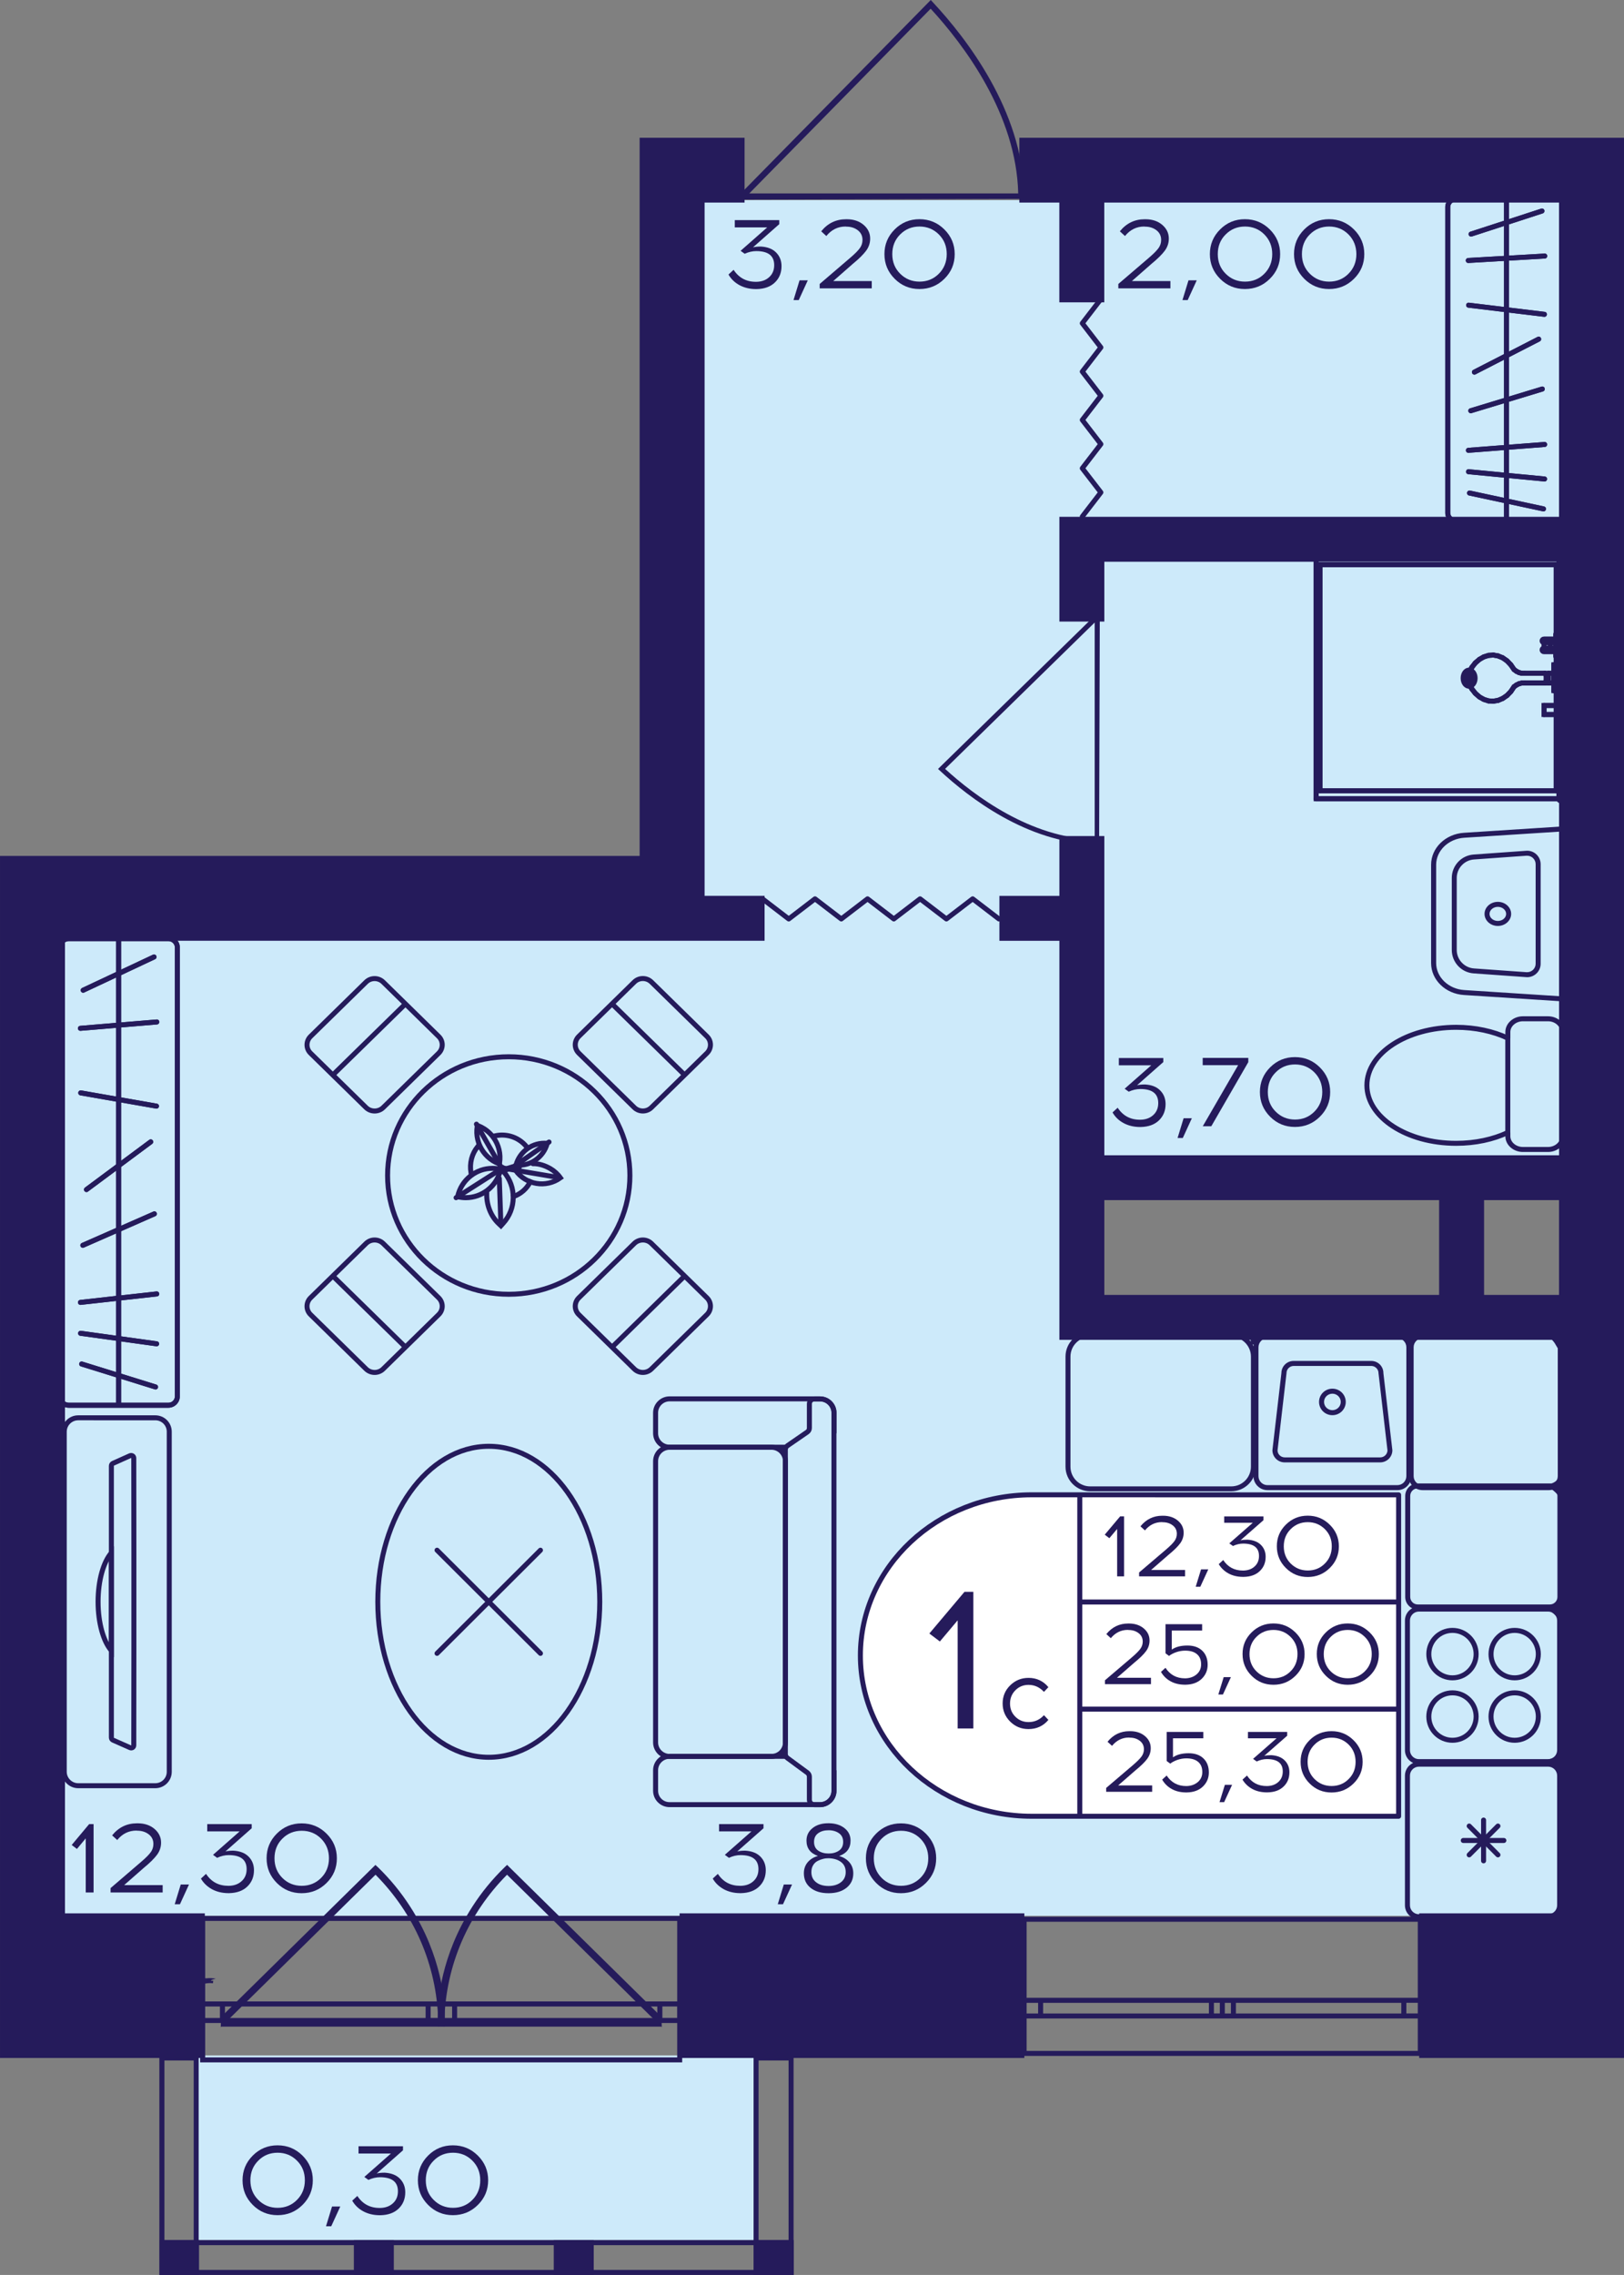 <?xml version="1.0" encoding="utf-8"?>
<!-- Generator: Adobe Illustrator 24.3.0, SVG Export Plug-In . SVG Version: 6.00 Build 0)  -->
<svg version="1.1" id="Слой_1" xmlns="http://www.w3.org/2000/svg" xmlns:xlink="http://www.w3.org/1999/xlink" x="0px" y="0px"
	 viewBox="0 0 285.64 400" style="enable-background:new 0 0 285.64 400;" xml:space="preserve">
<rect x="0" y="0" width="285.64" height="400" fill="#808080" stroke="none"/>
<path style="fill:#CDEAFA;" d="M7.47,336.86h270.7c0-34.91,0-69.82,0-104.73c-29.3-0.17-58.59-0.33-87.89-0.5
	c0-8.18,0-16.37,0-24.55c29.3-0.16,58.59-0.32,87.89-0.48c0-57.13,0-114.27,0-171.4c-53.11,0-106.23,0-159.34,0
	c0.38,42.09,0.76,84.19,1.14,126.28c-37.5-0.5-75-1.01-112.5-1.51C7.47,218.92,7.47,277.89,7.47,336.86z"/>
<rect x="34.82" y="361.41" style="fill:#CDEAFA;" width="97.73" height="32.47"/>
<g>
	<path style="fill:none;stroke:#251B5B;stroke-width:0.878;stroke-miterlimit:10;" d="M249.81,361.05h-69.68v-23.59h69.68V361.05z
		 M180.13,361.05h69.68 M180.13,337.46h69.68 M180.13,354.47h2.9v-2.75h-2.9V354.47z M214.99,351.71h-1.92v2.75h1.92V351.71z
		 M183.03,354.47h30.04v-2.75h-30.04V354.47z M214.99,354.47h1.95v-2.75h-1.95V354.47z M249.81,351.71h-2.9v2.75h2.9V351.71z
		 M216.94,354.47h29.98v-2.75h-29.98V354.47z M180.13,354.47h2.9 M183.03,354.47v-2.75 M183.03,351.71h-2.9 M214.99,351.71h-1.92
		 M213.07,351.71v2.75 M213.07,354.47h1.92 M183.03,354.47h30.04 M213.07,351.71h-30.04 M214.99,354.47h1.95 M216.94,354.47v-2.75
		 M216.94,351.71h-1.95 M249.81,351.71h-2.9 M246.92,351.71v2.75 M246.92,354.47h2.9 M216.94,354.47h29.98 M246.92,351.71h-29.98"/>
</g>
<g>
	<path style="fill:none;stroke:#251B5B;stroke-width:0.878;stroke-miterlimit:10;" d="M119.54,362.19H35.64v-24.87h83.91V362.19z
		 M35.64,362.19h83.91 M35.64,337.32h83.91 M35.64,355.26h3.49v-2.9h-3.49V355.26z M77.62,352.35H75.3v2.9h2.32V352.35z
		 M39.12,355.26H75.3v-2.9H39.12V355.26z M77.62,355.26h2.34v-2.9h-2.34V355.26z M119.54,352.35h-3.49v2.9h3.49V352.35z
		 M79.96,355.26h36.1v-2.9h-36.1V355.26z M35.64,355.26h3.49 M39.12,355.26v-2.9 M39.12,352.35h-3.49 M77.62,352.35H75.3
		 M75.3,352.35v2.9 M75.3,355.26h2.32 M39.12,355.26H75.3 M75.3,352.35H39.12 M77.62,355.26h2.34 M79.96,355.26v-2.9 M79.96,352.35
		h-2.34 M119.54,352.35h-3.49 M116.06,352.35v2.9 M116.06,355.26h3.49 M79.96,355.26h36.1 M116.06,352.35h-36.1"/>
</g>
<g>
	
		<rect x="132.55" y="393.88" transform="matrix(-1 2.650363e-07 -2.650363e-07 -1 272.132 793.881)" style="fill:#251B5B;" width="7.03" height="6.12"/>
	
		<rect x="28.09" y="393.88" transform="matrix(-1 2.697132e-07 -2.697132e-07 -1 63.099 793.881)" style="fill:#251B5B;" width="6.91" height="6.12"/>
	
		<rect x="62.24" y="393.88" transform="matrix(-1 2.650400e-07 -2.650400e-07 -1 131.509 793.881)" style="fill:#251B5B;" width="7.03" height="6.12"/>
	
		<rect x="97.39" y="393.88" transform="matrix(-1 2.650361e-07 -2.650361e-07 -1 201.82 793.881)" style="fill:#251B5B;" width="7.03" height="6.12"/>
	<g>
		<path style="fill:#251B5B;" d="M138.7,362.29v36.83h-5.28v-36.83H138.7 M139.58,361.41h-7.03V400h7.03V361.41L139.58,361.41z"/>
	</g>
	<g>
		<path style="fill:#251B5B;" d="M34.07,362.29l0,36.83h-5.15l0-36.83H34.07 M34.94,361.41h-6.91l0,38.59h6.91L34.94,361.41
			L34.94,361.41z"/>
	</g>
	<g>
		<path style="fill:#251B5B;" d="M138.7,394.76v4.36l-109.73,0v-4.36L138.7,394.76 M139.58,393.88l-111.49,0V400l111.49,0V393.88
			L139.58,393.88z"/>
	</g>
</g>
<g>
	<path style="fill:#251B5B;" d="M66.5,328.34c2.16,2.1,4.04,4.4,5.62,6.86c5.67,8.76,6.06,16.96,6.11,18.62
		c0.03,1.05,0.01,1.91-0.02,2.47c-0.36,0.02-0.73,0.03-1.09,0.05h-38.2l-0.09,0.09c0.02-0.6,0.04-1.2,0.06-1.8l27.14-26.72
		L66.5,328.34z M40.16,355.12h36.91c-0.3-9.58-4.15-18.57-11.02-25.49L40.16,355.12z"/>
	<path style="fill:#251B5B;" d="M88.73,328.34c-2.16,2.1-4.04,4.4-5.62,6.86c-5.67,8.76-6.06,16.96-6.11,18.62
		c-0.03,1.05-0.01,1.91,0.02,2.47c0.36,0.02,0.73,0.03,1.09,0.05h38.2l0.09,0.09c-0.02-0.6-0.04-1.2-0.06-1.8L89.19,327.9
		L88.73,328.34z M115.07,355.12H78.16c0.3-9.58,4.15-18.57,11.02-25.49L115.07,355.12z"/>
</g>
<polyline style="fill:none;stroke:#251B5B;stroke-width:0.878;stroke-linecap:round;stroke-linejoin:round;stroke-miterlimit:10;" points="
	193.63,52.59 190.36,56.84 193.63,61.09 190.36,65.34 193.63,69.59 190.36,73.84 193.63,78.09 190.36,82.34 193.63,86.58 
	190.36,90.83 "/>
<polyline style="fill:none;stroke:#251B5B;stroke-width:0.878;stroke-linecap:round;stroke-linejoin:round;stroke-miterlimit:10;" points="
	175.7,161.58 171.08,158.04 166.46,161.58 161.83,158.04 157.21,161.58 152.59,158.04 147.97,161.58 143.35,158.04 138.73,161.58 
	134.11,158.04 "/>
<path style="fill:#251B5B;" d="M193.32,148.56c-0.26,0-0.51-0.01-0.78-0.01v-0.11c-11.82-0.26-22.11-8.18-27.24-12.95l-0.31-0.29
	l27.56-26.95v-0.17c0.3,0,0.6,0,0.89,0C193.39,121.58,193.35,135.07,193.32,148.56z M192.54,109.46l-26.31,25.73
	c5.13,4.7,15.04,12.16,26.31,12.42L192.54,109.46z"/>
<path style="fill:#251B5B;" d="M180.28,34.98c0-0.32-0.01-0.63-0.01-0.96h-0.14c-0.32-14.59-10.15-27.3-16.06-33.63L163.71,0
	L130.3,34.01h-0.21c0,0.37,0,0.74,0,1.1C146.82,35.07,163.55,35.02,180.28,34.98z M131.79,34.01l31.9-32.48
	c5.83,6.33,15.08,18.56,15.4,32.48L131.79,34.01z"/>
<g>
	<g>
		<path style="fill:#251B5B;" d="M263.45,159.45c0.8,0,1.46,0.56,1.46,1.24s-0.65,1.24-1.46,1.24s-1.46-0.56-1.46-1.24
			S262.65,159.45,263.45,159.45 M263.45,158.57c-1.29,0-2.34,0.95-2.34,2.12s1.05,2.12,2.34,2.12c1.29,0,2.34-0.95,2.34-2.12
			S264.74,158.57,263.45,158.57L263.45,158.57z"/>
	</g>
	<g>
		<path style="fill:#251B5B;" d="M274.24,146.23l0,28.93l-16.7-1.08c-2.77-0.18-4.94-2.26-4.94-4.75l0-17.28
			c0-2.48,2.17-4.57,4.94-4.75L274.24,146.23 M275.12,145.29l-17.64,1.14c-3.25,0.21-5.77,2.67-5.77,5.62l0,17.28
			c0,2.96,2.52,5.41,5.77,5.62l17.64,1.14L275.12,145.29L275.12,145.29z"/>
	</g>
	<g>
		<path style="fill:#251B5B;" d="M268.61,150.46c0.82,0,1.49,0.67,1.49,1.49v17.5c0,0.82-0.67,1.49-1.49,1.49c-0.04,0-0.07,0-0.11,0
			l-9.24-0.66c-1.7-0.12-3.04-1.55-3.04-3.25v-12.66c0-1.7,1.33-3.13,3.04-3.25l9.24-0.66
			C268.54,150.46,268.58,150.46,268.61,150.46 M268.61,149.58c-0.06,0-0.11,0-0.17,0.01l-9.24,0.66c-2.17,0.15-3.85,1.95-3.85,4.12
			v12.66c0,2.17,1.68,3.97,3.85,4.12l9.24,0.66c0.06,0,0.11,0.01,0.17,0.01c1.3,0,2.37-1.05,2.37-2.36v-17.5
			C270.98,150.63,269.91,149.58,268.61,149.58L268.61,149.58z"/>
	</g>
</g>
<g>
	<g>
		<path style="fill:none;stroke:#251B5B;stroke-width:0.878;stroke-miterlimit:10;" d="M265.21,199.13v0.65
			c0,1.28,1.19,2.33,2.65,2.33h4.41c1.47,0,2.64-1.05,2.64-2.33v-18.32c0-1.28-1.17-2.33-2.64-2.33h-4.41
			c-1.45,0-2.65,1.05-2.65,2.33v1.08"/>
	</g>
	<g>
		<path style="fill:none;stroke:#251B5B;stroke-width:0.878;stroke-miterlimit:10;" d="M240.42,190.83c0,5.63,7.02,10.2,15.69,10.2
			c3.38,0,6.53-0.69,9.09-1.9l0-16.6c-2.56-1.2-5.71-1.9-9.09-1.9C247.45,180.63,240.42,185.2,240.42,190.83z"/>
	</g>
</g>
<g>
	<polyline style="fill:none;stroke:#251B5B;stroke-width:0.878;stroke-miterlimit:10;" points="274.39,97.86 231.5,97.86 
		231.5,140.45 274.39,140.45 274.39,97.86 	"/>
	<path style="fill:none;stroke:#251B5B;stroke-width:0.878;stroke-miterlimit:10;" d="M274.61,140.49l0-42.59
		c0-0.17-0.1-0.32-0.21-0.32s-0.21,0.14-0.21,0.32l0,42.56c0,0.17,0.1,0.32,0.21,0.32C274.5,140.77,274.59,140.65,274.61,140.49z"/>
	
		<line style="fill:none;stroke:#251B5B;stroke-width:0.878;stroke-linecap:round;stroke-linejoin:round;" x1="231.5" y1="140.45" x2="274.39" y2="140.45"/>
	
		<line style="fill:none;stroke:#251B5B;stroke-width:0.878;stroke-linecap:round;stroke-linejoin:round;" x1="231.5" y1="97.86" x2="231.5" y2="140.45"/>
	<path style="fill:none;stroke:#251B5B;stroke-width:0.878;stroke-miterlimit:10;" d="M274.61,97.86c0-0.17-0.1-0.32-0.21-0.32
		l-42.88,0c-0.12,0-0.21,0.14-0.21,0.32s0.1,0.32,0.21,0.32l42.88,0C274.51,98.18,274.61,98.04,274.61,97.86z"/>
	<polyline style="fill:none;stroke:#251B5B;stroke-width:0.878;stroke-miterlimit:10;" points="273.72,99.28 232.17,99.28 
		232.17,139.03 273.72,139.03 273.72,99.28 	"/>
	
		<line style="fill:none;stroke:#251B5B;stroke-width:0.878;stroke-linecap:round;stroke-linejoin:round;" x1="273.72" y1="139.03" x2="273.72" y2="99.28"/>
	
		<line style="fill:none;stroke:#251B5B;stroke-width:0.878;stroke-linecap:round;stroke-linejoin:round;" x1="232.17" y1="139.03" x2="273.72" y2="139.03"/>
	
		<line style="fill:none;stroke:#251B5B;stroke-width:0.878;stroke-linecap:round;stroke-linejoin:round;" x1="232.17" y1="99.28" x2="232.17" y2="139.03"/>
	
		<line style="fill:none;stroke:#251B5B;stroke-width:0.878;stroke-linecap:round;stroke-linejoin:round;" x1="273.72" y1="99.28" x2="232.17" y2="99.28"/>
	<polyline style="fill:none;stroke:#251B5B;stroke-width:0.878;stroke-miterlimit:10;" points="274.2,112.68 272.68,112.68 
		272.68,114.27 274.2,114.27 274.2,112.68 	"/>
	<path style="fill:none;stroke:#251B5B;stroke-width:0.878;stroke-miterlimit:10;" d="M273.98,114.59c0.18,0,0.33-0.14,0.33-0.31
		v-1.6c0-0.17-0.15-0.32-0.34-0.32s-0.34,0.14-0.34,0.32v1.6c0,0.17,0.15,0.31,0.33,0.31C273.97,114.59,273.98,114.59,273.98,114.59
		z"/>
	<path style="fill:none;stroke:#251B5B;stroke-width:0.878;stroke-miterlimit:10;" d="M274.31,114.27c0-0.17-0.15-0.32-0.34-0.32
		h-2.4c-0.19,0-0.34,0.14-0.34,0.32s0.15,0.32,0.34,0.32h2.4C274.16,114.59,274.31,114.45,274.31,114.27z"/>
	
		<line style="fill:none;stroke:#251B5B;stroke-width:0.878;stroke-linecap:round;stroke-linejoin:round;" x1="271.57" y1="112.68" x2="271.57" y2="114.27"/>
	<path style="fill:none;stroke:#251B5B;stroke-width:0.878;stroke-miterlimit:10;" d="M274.31,112.68c0-0.17-0.15-0.32-0.34-0.32
		h-2.4c-0.19,0-0.34,0.14-0.34,0.32c0,0.17,0.15,0.32,0.34,0.32h2.4C274.16,113,274.31,112.86,274.31,112.68z"/>
	<polyline style="fill:none;stroke:#251B5B;stroke-width:0.878;stroke-miterlimit:10;" points="273.97,124.04 271.57,124.04 
		271.57,125.63 273.97,125.63 273.97,124.04 	"/>
	
		<line style="fill:none;stroke:#251B5B;stroke-width:0.878;stroke-linecap:round;stroke-linejoin:round;" x1="273.97" y1="125.63" x2="273.97" y2="124.04"/>
	
		<line style="fill:none;stroke:#251B5B;stroke-width:0.878;stroke-linecap:round;stroke-linejoin:round;" x1="271.57" y1="125.63" x2="273.97" y2="125.63"/>
	
		<line style="fill:none;stroke:#251B5B;stroke-width:0.878;stroke-linecap:round;stroke-linejoin:round;" x1="271.57" y1="124.04" x2="271.57" y2="125.63"/>
	
		<line style="fill:none;stroke:#251B5B;stroke-width:0.878;stroke-linecap:round;stroke-linejoin:round;" x1="273.97" y1="124.04" x2="271.57" y2="124.04"/>
	<polyline style="fill:none;stroke:#251B5B;stroke-width:0.878;stroke-miterlimit:10;" points="274.27,111.63 273.97,111.63 
		273.97,115.32 274.27,115.32 274.27,111.63 	"/>
	<path style="fill:none;stroke:#251B5B;stroke-width:0.878;stroke-miterlimit:10;" d="M274.61,115.32v-3.69
		c0-0.17-0.15-0.32-0.34-0.32s-0.34,0.14-0.34,0.32v3.67c0,0,0,0,0,0.01c0,0.17,0.15,0.31,0.33,0.31
		C274.45,115.63,274.6,115.49,274.61,115.32z"/>
	<path style="fill:none;stroke:#251B5B;stroke-width:0.878;stroke-miterlimit:10;" d="M274.6,115.31c0-0.17-0.15-0.32-0.34-0.32
		h-0.3c-0.19,0-0.34,0.14-0.34,0.32s0.15,0.32,0.34,0.32h0.3C274.45,115.63,274.6,115.48,274.6,115.31z"/>
	<path style="fill:none;stroke:#251B5B;stroke-width:0.878;stroke-miterlimit:10;" d="M274.31,115.32v-3.69
		c0-0.17-0.15-0.32-0.34-0.32s-0.34,0.14-0.34,0.32v3.67c0,0,0,0,0,0.01c0,0.17,0.15,0.31,0.33,0.31
		C274.15,115.63,274.31,115.49,274.31,115.32z"/>
	<path style="fill:none;stroke:#251B5B;stroke-width:0.878;stroke-miterlimit:10;" d="M274.6,111.63c0-0.17-0.15-0.32-0.34-0.32
		h-0.3c-0.19,0-0.34,0.14-0.34,0.32s0.15,0.32,0.34,0.32h0.3C274.45,111.95,274.6,111.81,274.6,111.63z"/>
	<polyline style="fill:none;stroke:#251B5B;stroke-width:0.878;stroke-miterlimit:10;" points="274.27,122.99 273.97,122.99 
		273.97,126.68 274.27,126.68 274.27,122.99 	"/>
	
		<line style="fill:none;stroke:#251B5B;stroke-width:0.878;stroke-linecap:round;stroke-linejoin:round;" x1="274.27" y1="126.68" x2="274.27" y2="122.99"/>
	
		<line style="fill:none;stroke:#251B5B;stroke-width:0.878;stroke-linecap:round;stroke-linejoin:round;" x1="273.97" y1="126.68" x2="274.27" y2="126.68"/>
	
		<line style="fill:none;stroke:#251B5B;stroke-width:0.878;stroke-linecap:round;stroke-linejoin:round;" x1="273.97" y1="122.99" x2="273.97" y2="126.68"/>
	
		<line style="fill:none;stroke:#251B5B;stroke-width:0.878;stroke-linecap:round;stroke-linejoin:round;" x1="274.27" y1="122.99" x2="273.97" y2="122.99"/>
	<polyline style="fill:none;stroke:#251B5B;stroke-width:0.878;stroke-miterlimit:10;" points="271.97,118.85 271.98,118.79 
		271.97,118.72 271.96,118.65 271.94,118.59 271.91,118.53 271.87,118.48 271.84,118.44 271.79,118.41 271.74,118.39 271.69,118.39 
		268.14,118.39 267.65,118.38 267.18,118.26 266.73,118.04 266.3,117.72 265.73,116.89 265.06,116.19 264.3,115.66 263.49,115.33 
		262.66,115.18 261.81,115.24 260.99,115.49 260.21,115.94 259.49,116.56 258.88,117.34 258.69,117.68 258.55,118.04 258.44,118.44 
		258.39,118.85 258.39,119.63 258.44,120.04 258.55,120.44 258.69,120.81 258.88,121.13 259.49,121.91 260.21,122.54 260.99,122.98 
		261.81,123.24 262.66,123.29 263.49,123.15 264.3,122.81 265.06,122.29 265.73,121.6 266.3,120.75 266.73,120.44 267.18,120.22 
		267.65,120.1 268.14,120.09 271.69,120.09 271.74,120.08 271.79,120.06 271.84,120.03 271.87,119.99 271.91,119.94 271.94,119.89 
		271.96,119.83 271.97,119.77 271.98,119.7 271.97,119.63 271.97,118.85 	"/>
	
		<line style="fill:none;stroke:#251B5B;stroke-width:0.878;stroke-linecap:round;stroke-linejoin:round;" x1="271.97" y1="119.63" x2="271.97" y2="118.85"/>
	
		<line style="fill:none;stroke:#251B5B;stroke-width:0.878;stroke-linecap:round;stroke-linejoin:round;" x1="271.98" y1="119.7" x2="271.97" y2="119.63"/>
	
		<line style="fill:none;stroke:#251B5B;stroke-width:0.878;stroke-linecap:round;stroke-linejoin:round;" x1="271.97" y1="119.77" x2="271.98" y2="119.7"/>
	
		<line style="fill:none;stroke:#251B5B;stroke-width:0.878;stroke-linecap:round;stroke-linejoin:round;" x1="271.96" y1="119.83" x2="271.97" y2="119.77"/>
	
		<line style="fill:none;stroke:#251B5B;stroke-width:0.878;stroke-linecap:round;stroke-linejoin:round;" x1="271.94" y1="119.89" x2="271.96" y2="119.83"/>
	
		<line style="fill:none;stroke:#251B5B;stroke-width:0.878;stroke-linecap:round;stroke-linejoin:round;" x1="271.91" y1="119.94" x2="271.94" y2="119.89"/>
	
		<line style="fill:none;stroke:#251B5B;stroke-width:0.878;stroke-linecap:round;stroke-linejoin:round;" x1="271.87" y1="119.99" x2="271.91" y2="119.94"/>
	
		<line style="fill:none;stroke:#251B5B;stroke-width:0.878;stroke-linecap:round;stroke-linejoin:round;" x1="271.83" y1="120.03" x2="271.87" y2="119.99"/>
	
		<line style="fill:none;stroke:#251B5B;stroke-width:0.878;stroke-linecap:round;stroke-linejoin:round;" x1="271.79" y1="120.06" x2="271.83" y2="120.03"/>
	
		<line style="fill:none;stroke:#251B5B;stroke-width:0.878;stroke-linecap:round;stroke-linejoin:round;" x1="271.73" y1="120.08" x2="271.79" y2="120.06"/>
	
		<line style="fill:none;stroke:#251B5B;stroke-width:0.878;stroke-linecap:round;stroke-linejoin:round;" x1="271.69" y1="120.09" x2="271.73" y2="120.08"/>
	
		<line style="fill:none;stroke:#251B5B;stroke-width:0.878;stroke-linecap:round;stroke-linejoin:round;" x1="268.14" y1="120.09" x2="271.69" y2="120.09"/>
	
		<line style="fill:none;stroke:#251B5B;stroke-width:0.878;stroke-linecap:round;stroke-linejoin:round;" x1="267.65" y1="120.1" x2="268.14" y2="120.09"/>
	
		<line style="fill:none;stroke:#251B5B;stroke-width:0.878;stroke-linecap:round;stroke-linejoin:round;" x1="267.18" y1="120.22" x2="267.65" y2="120.1"/>
	
		<line style="fill:none;stroke:#251B5B;stroke-width:0.878;stroke-linecap:round;stroke-linejoin:round;" x1="266.73" y1="120.44" x2="267.18" y2="120.22"/>
	
		<line style="fill:none;stroke:#251B5B;stroke-width:0.878;stroke-linecap:round;stroke-linejoin:round;" x1="266.3" y1="120.75" x2="266.73" y2="120.44"/>
	
		<line style="fill:none;stroke:#251B5B;stroke-width:0.878;stroke-linecap:round;stroke-linejoin:round;" x1="265.73" y1="121.6" x2="266.3" y2="120.75"/>
	
		<line style="fill:none;stroke:#251B5B;stroke-width:0.878;stroke-linecap:round;stroke-linejoin:round;" x1="265.06" y1="122.29" x2="265.73" y2="121.6"/>
	
		<line style="fill:none;stroke:#251B5B;stroke-width:0.878;stroke-linecap:round;stroke-linejoin:round;" x1="264.3" y1="122.81" x2="265.06" y2="122.29"/>
	
		<line style="fill:none;stroke:#251B5B;stroke-width:0.878;stroke-linecap:round;stroke-linejoin:round;" x1="263.49" y1="123.15" x2="264.3" y2="122.81"/>
	
		<line style="fill:none;stroke:#251B5B;stroke-width:0.878;stroke-linecap:round;stroke-linejoin:round;" x1="262.66" y1="123.29" x2="263.49" y2="123.15"/>
	
		<line style="fill:none;stroke:#251B5B;stroke-width:0.878;stroke-linecap:round;stroke-linejoin:round;" x1="261.81" y1="123.24" x2="262.66" y2="123.29"/>
	
		<line style="fill:none;stroke:#251B5B;stroke-width:0.878;stroke-linecap:round;stroke-linejoin:round;" x1="260.99" y1="122.98" x2="261.81" y2="123.24"/>
	
		<line style="fill:none;stroke:#251B5B;stroke-width:0.878;stroke-linecap:round;stroke-linejoin:round;" x1="260.21" y1="122.54" x2="260.99" y2="122.98"/>
	
		<line style="fill:none;stroke:#251B5B;stroke-width:0.878;stroke-linecap:round;stroke-linejoin:round;" x1="259.49" y1="121.91" x2="260.21" y2="122.54"/>
	
		<line style="fill:none;stroke:#251B5B;stroke-width:0.878;stroke-linecap:round;stroke-linejoin:round;" x1="258.88" y1="121.13" x2="259.49" y2="121.91"/>
	
		<line style="fill:none;stroke:#251B5B;stroke-width:0.878;stroke-linecap:round;stroke-linejoin:round;" x1="258.69" y1="120.81" x2="258.88" y2="121.13"/>
	
		<line style="fill:none;stroke:#251B5B;stroke-width:0.878;stroke-linecap:round;stroke-linejoin:round;" x1="258.55" y1="120.44" x2="258.69" y2="120.81"/>
	
		<line style="fill:none;stroke:#251B5B;stroke-width:0.878;stroke-linecap:round;stroke-linejoin:round;" x1="258.44" y1="120.04" x2="258.55" y2="120.44"/>
	
		<line style="fill:none;stroke:#251B5B;stroke-width:0.878;stroke-linecap:round;stroke-linejoin:round;" x1="258.39" y1="119.63" x2="258.44" y2="120.04"/>
	
		<line style="fill:none;stroke:#251B5B;stroke-width:0.878;stroke-linecap:round;stroke-linejoin:round;" x1="258.39" y1="118.85" x2="258.39" y2="119.63"/>
	
		<line style="fill:none;stroke:#251B5B;stroke-width:0.878;stroke-linecap:round;stroke-linejoin:round;" x1="258.44" y1="118.44" x2="258.39" y2="118.85"/>
	
		<line style="fill:none;stroke:#251B5B;stroke-width:0.878;stroke-linecap:round;stroke-linejoin:round;" x1="258.55" y1="118.04" x2="258.44" y2="118.44"/>
	
		<line style="fill:none;stroke:#251B5B;stroke-width:0.878;stroke-linecap:round;stroke-linejoin:round;" x1="258.69" y1="117.68" x2="258.55" y2="118.04"/>
	
		<line style="fill:none;stroke:#251B5B;stroke-width:0.878;stroke-linecap:round;stroke-linejoin:round;" x1="258.88" y1="117.34" x2="258.69" y2="117.68"/>
	
		<line style="fill:none;stroke:#251B5B;stroke-width:0.878;stroke-linecap:round;stroke-linejoin:round;" x1="259.49" y1="116.56" x2="258.88" y2="117.34"/>
	
		<line style="fill:none;stroke:#251B5B;stroke-width:0.878;stroke-linecap:round;stroke-linejoin:round;" x1="260.21" y1="115.94" x2="259.49" y2="116.56"/>
	
		<line style="fill:none;stroke:#251B5B;stroke-width:0.878;stroke-linecap:round;stroke-linejoin:round;" x1="260.99" y1="115.5" x2="260.21" y2="115.94"/>
	
		<line style="fill:none;stroke:#251B5B;stroke-width:0.878;stroke-linecap:round;stroke-linejoin:round;" x1="261.81" y1="115.24" x2="260.99" y2="115.5"/>
	
		<line style="fill:none;stroke:#251B5B;stroke-width:0.878;stroke-linecap:round;stroke-linejoin:round;" x1="262.66" y1="115.18" x2="261.81" y2="115.24"/>
	
		<line style="fill:none;stroke:#251B5B;stroke-width:0.878;stroke-linecap:round;stroke-linejoin:round;" x1="263.49" y1="115.33" x2="262.66" y2="115.18"/>
	
		<line style="fill:none;stroke:#251B5B;stroke-width:0.878;stroke-linecap:round;stroke-linejoin:round;" x1="264.3" y1="115.66" x2="263.49" y2="115.33"/>
	
		<line style="fill:none;stroke:#251B5B;stroke-width:0.878;stroke-linecap:round;stroke-linejoin:round;" x1="265.06" y1="116.19" x2="264.3" y2="115.66"/>
	
		<line style="fill:none;stroke:#251B5B;stroke-width:0.878;stroke-linecap:round;stroke-linejoin:round;" x1="265.73" y1="116.89" x2="265.06" y2="116.19"/>
	
		<line style="fill:none;stroke:#251B5B;stroke-width:0.878;stroke-linecap:round;stroke-linejoin:round;" x1="266.3" y1="117.72" x2="265.73" y2="116.89"/>
	
		<line style="fill:none;stroke:#251B5B;stroke-width:0.878;stroke-linecap:round;stroke-linejoin:round;" x1="266.73" y1="118.04" x2="266.3" y2="117.72"/>
	
		<line style="fill:none;stroke:#251B5B;stroke-width:0.878;stroke-linecap:round;stroke-linejoin:round;" x1="267.18" y1="118.26" x2="266.73" y2="118.04"/>
	
		<line style="fill:none;stroke:#251B5B;stroke-width:0.878;stroke-linecap:round;stroke-linejoin:round;" x1="267.65" y1="118.38" x2="267.18" y2="118.26"/>
	
		<line style="fill:none;stroke:#251B5B;stroke-width:0.878;stroke-linecap:round;stroke-linejoin:round;" x1="268.14" y1="118.39" x2="267.65" y2="118.38"/>
	
		<line style="fill:none;stroke:#251B5B;stroke-width:0.878;stroke-linecap:round;stroke-linejoin:round;" x1="271.69" y1="118.39" x2="268.14" y2="118.39"/>
	
		<line style="fill:none;stroke:#251B5B;stroke-width:0.878;stroke-linecap:round;stroke-linejoin:round;" x1="271.73" y1="118.39" x2="271.69" y2="118.39"/>
	
		<line style="fill:none;stroke:#251B5B;stroke-width:0.878;stroke-linecap:round;stroke-linejoin:round;" x1="271.79" y1="118.41" x2="271.73" y2="118.39"/>
	
		<line style="fill:none;stroke:#251B5B;stroke-width:0.878;stroke-linecap:round;stroke-linejoin:round;" x1="271.83" y1="118.44" x2="271.79" y2="118.41"/>
	
		<line style="fill:none;stroke:#251B5B;stroke-width:0.878;stroke-linecap:round;stroke-linejoin:round;" x1="271.87" y1="118.48" x2="271.83" y2="118.44"/>
	
		<line style="fill:none;stroke:#251B5B;stroke-width:0.878;stroke-linecap:round;stroke-linejoin:round;" x1="271.91" y1="118.53" x2="271.87" y2="118.48"/>
	
		<line style="fill:none;stroke:#251B5B;stroke-width:0.878;stroke-linecap:round;stroke-linejoin:round;" x1="271.94" y1="118.59" x2="271.91" y2="118.53"/>
	
		<line style="fill:none;stroke:#251B5B;stroke-width:0.878;stroke-linecap:round;stroke-linejoin:round;" x1="271.96" y1="118.65" x2="271.94" y2="118.59"/>
	
		<line style="fill:none;stroke:#251B5B;stroke-width:0.878;stroke-linecap:round;stroke-linejoin:round;" x1="271.97" y1="118.72" x2="271.96" y2="118.65"/>
	
		<line style="fill:none;stroke:#251B5B;stroke-width:0.878;stroke-linecap:round;stroke-linejoin:round;" x1="271.98" y1="118.79" x2="271.97" y2="118.72"/>
	
		<line style="fill:none;stroke:#251B5B;stroke-width:0.878;stroke-linecap:round;stroke-linejoin:round;" x1="271.97" y1="118.85" x2="271.98" y2="118.79"/>
	<polyline style="fill:none;stroke:#251B5B;stroke-width:0.878;stroke-miterlimit:10;" points="274.26,121.43 274.26,116.89 
		273.3,116.89 273.3,121.43 274.26,121.43 	"/>
	
		<line style="fill:none;stroke:#251B5B;stroke-width:0.878;stroke-linecap:round;stroke-linejoin:round;" x1="273.3" y1="121.43" x2="274.26" y2="121.43"/>
	
		<line style="fill:none;stroke:#251B5B;stroke-width:0.878;stroke-linecap:round;stroke-linejoin:round;" x1="273.3" y1="116.89" x2="273.3" y2="121.43"/>
	
		<line style="fill:none;stroke:#251B5B;stroke-width:0.878;stroke-linecap:round;stroke-linejoin:round;" x1="274.26" y1="116.89" x2="273.3" y2="116.89"/>
	
		<line style="fill:none;stroke:#251B5B;stroke-width:0.878;stroke-linecap:round;stroke-linejoin:round;" x1="274.26" y1="121.43" x2="274.26" y2="116.89"/>
	<polyline style="fill:none;stroke:#251B5B;stroke-width:0.878;stroke-miterlimit:10;" points="273.3,120.09 273.3,118.39 
		272.33,118.39 272.33,120.09 273.3,120.09 	"/>
	
		<line style="fill:none;stroke:#251B5B;stroke-width:0.878;stroke-linecap:round;stroke-linejoin:round;" x1="272.33" y1="120.09" x2="273.3" y2="120.09"/>
	
		<line style="fill:none;stroke:#251B5B;stroke-width:0.878;stroke-linecap:round;stroke-linejoin:round;" x1="272.33" y1="118.39" x2="272.33" y2="120.09"/>
	
		<line style="fill:none;stroke:#251B5B;stroke-width:0.878;stroke-linecap:round;stroke-linejoin:round;" x1="273.3" y1="118.39" x2="272.33" y2="118.39"/>
	
		<line style="fill:none;stroke:#251B5B;stroke-width:0.878;stroke-linecap:round;stroke-linejoin:round;" x1="273.3" y1="120.09" x2="273.3" y2="118.39"/>
	<path style="fill:none;stroke:#251B5B;stroke-width:0.878;stroke-linecap:round;stroke-linejoin:round;" d="M259.45,119.24
		c0,0.79-0.46,1.42-1.05,1.42c-0.59,0-1.05-0.63-1.05-1.42s0.47-1.42,1.05-1.42C258.98,117.82,259.45,118.46,259.45,119.24"/>
	<path style="fill:none;stroke:#251B5B;stroke-width:0.878;stroke-linecap:round;stroke-linejoin:round;" d="M259.03,119.24
		c0,0.47-0.28,0.85-0.63,0.85c-0.35,0-0.63-0.39-0.63-0.85s0.28-0.85,0.63-0.85C258.75,118.39,259.03,118.77,259.03,119.24"/>
</g>
<g>
	<g>
		<g>
			<path style="fill:#251B5B;" d="M273.93,35.44c0.52,0,0.95,0.43,0.95,0.95v53.79c0,0.52-0.43,0.95-0.95,0.95h-17.9
				c-0.52,0-0.95-0.43-0.95-0.95V36.39c0-0.52,0.43-0.95,0.95-0.95H273.93 M273.93,34.57h-17.9c-1.01,0-1.83,0.82-1.83,1.83v53.79
				c0,1.01,0.82,1.83,1.83,1.83h17.9c1.01,0,1.83-0.82,1.83-1.83V36.39C275.75,35.38,274.94,34.57,273.93,34.57L273.93,34.57z"/>
		</g>
	</g>
	
		<line style="fill:none;stroke:#251B5B;stroke-width:0.878;stroke-miterlimit:10;" x1="264.98" y1="34.56" x2="264.98" y2="91.82"/>
	
		<line style="fill:none;stroke:#251B5B;stroke-width:0.878;stroke-linecap:round;stroke-miterlimit:10;" x1="271.7" y1="45.02" x2="258.25" y2="45.8"/>
	
		<line style="fill:none;stroke:#251B5B;stroke-width:0.878;stroke-linecap:round;stroke-miterlimit:10;" x1="271.64" y1="55.27" x2="258.31" y2="53.66"/>
	
		<line style="fill:none;stroke:#251B5B;stroke-width:0.878;stroke-linecap:round;stroke-miterlimit:10;" x1="271.48" y1="89.48" x2="258.47" y2="86.69"/>
	
		<line style="fill:none;stroke:#251B5B;stroke-width:0.878;stroke-linecap:round;stroke-miterlimit:10;" x1="270.63" y1="59.63" x2="259.33" y2="65.43"/>
	
		<line style="fill:none;stroke:#251B5B;stroke-width:0.878;stroke-linecap:round;stroke-miterlimit:10;" x1="271.27" y1="68.4" x2="258.69" y2="72.22"/>
	
		<line style="fill:none;stroke:#251B5B;stroke-width:0.878;stroke-linecap:round;stroke-miterlimit:10;" x1="271.68" y1="78.15" x2="258.27" y2="79.18"/>
	
		<line style="fill:none;stroke:#251B5B;stroke-width:0.878;stroke-linecap:round;stroke-miterlimit:10;" x1="271.67" y1="84.22" x2="258.29" y2="82.94"/>
	
		<line style="fill:none;stroke:#251B5B;stroke-width:0.878;stroke-linecap:round;stroke-miterlimit:10;" x1="271.21" y1="37.1" x2="258.74" y2="41.16"/>
	<g>
		<g>
			<path style="fill:#251B5B;" d="M273.93,35.44c0.52,0,0.95,0.43,0.95,0.95v53.79c0,0.52-0.43,0.95-0.95,0.95h-17.9
				c-0.52,0-0.95-0.43-0.95-0.95V36.39c0-0.52,0.43-0.95,0.95-0.95H273.93 M273.93,34.57h-17.9c-1.01,0-1.83,0.82-1.83,1.83v53.79
				c0,1.01,0.82,1.83,1.83,1.83h17.9c1.01,0,1.83-0.82,1.83-1.83V36.39C275.75,35.38,274.94,34.57,273.93,34.57L273.93,34.57z"/>
		</g>
	</g>
	
		<line style="fill:none;stroke:#251B5B;stroke-width:0.878;stroke-miterlimit:10;" x1="264.98" y1="34.56" x2="264.98" y2="91.82"/>
	
		<line style="fill:none;stroke:#251B5B;stroke-width:0.878;stroke-linecap:round;stroke-miterlimit:10;" x1="271.7" y1="45.02" x2="258.25" y2="45.8"/>
	
		<line style="fill:none;stroke:#251B5B;stroke-width:0.878;stroke-linecap:round;stroke-miterlimit:10;" x1="271.64" y1="55.27" x2="258.31" y2="53.66"/>
	
		<line style="fill:none;stroke:#251B5B;stroke-width:0.878;stroke-linecap:round;stroke-miterlimit:10;" x1="271.48" y1="89.48" x2="258.47" y2="86.69"/>
	
		<line style="fill:none;stroke:#251B5B;stroke-width:0.878;stroke-linecap:round;stroke-miterlimit:10;" x1="270.63" y1="59.63" x2="259.33" y2="65.43"/>
	
		<line style="fill:none;stroke:#251B5B;stroke-width:0.878;stroke-linecap:round;stroke-miterlimit:10;" x1="271.27" y1="68.4" x2="258.69" y2="72.22"/>
	
		<line style="fill:none;stroke:#251B5B;stroke-width:0.878;stroke-linecap:round;stroke-miterlimit:10;" x1="271.68" y1="78.15" x2="258.27" y2="79.18"/>
	
		<line style="fill:none;stroke:#251B5B;stroke-width:0.878;stroke-linecap:round;stroke-miterlimit:10;" x1="271.67" y1="84.22" x2="258.29" y2="82.94"/>
	
		<line style="fill:none;stroke:#251B5B;stroke-width:0.878;stroke-linecap:round;stroke-miterlimit:10;" x1="271.21" y1="37.1" x2="258.74" y2="41.16"/>
</g>
<g>
	<path style="fill:#251B5B;" d="M272.41,235.3c0.87,0,1.58,0.71,1.58,1.58v22.67c0,0.87-0.71,1.58-1.58,1.58h-22.19
		c-0.87,0-1.58-0.71-1.58-1.58v-22.67c0-0.87,0.71-1.58,1.58-1.58H272.41 M272.41,234.42h-22.19c-1.36,0-2.46,1.1-2.46,2.46v22.67
		c0,1.36,1.1,2.46,2.46,2.46h22.19c1.36,0,2.46-1.1,2.46-2.46v-22.67C274.87,235.52,273.77,234.42,272.41,234.42L272.41,234.42z"/>
</g>
<g>
	<g>
		<path style="fill:#251B5B;" d="M245.78,235.3c0.87,0,1.58,0.71,1.58,1.58v22.67c0,0.87-0.71,1.58-1.58,1.58h-22.85
			c-0.87,0-1.58-0.71-1.58-1.58v-22.67c0-0.87,0.71-1.58,1.58-1.58H245.78 M245.78,234.42h-22.85c-1.36,0-2.46,1.1-2.46,2.46v22.67
			c0,1.36,1.1,2.46,2.46,2.46h22.85c1.36,0,2.46-1.1,2.46-2.46v-22.67C248.23,235.52,247.13,234.42,245.78,234.42L245.78,234.42z"/>
	</g>
	<g>
		<path style="fill:#251B5B;" d="M241.18,240.17c0.7,0,1.28,0.57,1.28,1.26v0.05l0.01,0.05l1.57,13.5
			c-0.02,0.67-0.59,1.22-1.27,1.22h-16.8c-0.69,0-1.25-0.54-1.27-1.22l1.57-13.5l0.01-0.05v-0.05c0-0.7,0.57-1.26,1.28-1.26H241.18
			 M241.18,239.29h-13.65c-1.19,0-2.15,0.96-2.15,2.14l-1.58,13.56c0,1.18,0.96,2.14,2.15,2.14h16.8c1.19,0,2.15-0.96,2.15-2.14
			l-1.58-13.56C243.33,240.25,242.37,239.29,241.18,239.29L241.18,239.29z"/>
	</g>
	<g>
		<path style="fill:#251B5B;" d="M234.35,245.05c0.81,0,1.47,0.65,1.47,1.45c0,0.8-0.66,1.45-1.47,1.45s-1.47-0.65-1.47-1.45
			C232.88,245.7,233.54,245.05,234.35,245.05 M234.35,244.17c-1.3,0-2.35,1.04-2.35,2.33s1.05,2.33,2.35,2.33s2.35-1.04,2.35-2.33
			S235.65,244.17,234.35,244.17L234.35,244.17z"/>
	</g>
</g>
<g>
	<g>
		<path style="fill:#251B5B;" d="M272.3,283.36c0.87,0,1.58,0.71,1.58,1.58v22.79c0,0.87-0.71,1.58-1.58,1.58h-22.73
			c-0.87,0-1.58-0.71-1.58-1.58v-22.79c0-0.87,0.71-1.58,1.58-1.58H272.3 M272.3,282.48h-22.73c-1.36,0-2.46,1.1-2.46,2.46v22.79
			c0,1.36,1.1,2.46,2.46,2.46h22.73c1.36,0,2.46-1.1,2.46-2.46v-22.79C274.76,283.58,273.66,282.48,272.3,282.48L272.3,282.48z"/>
	</g>
	<g>
		<g>
			<path style="fill:#251B5B;" d="M255.47,287.11c2.05,0,3.72,1.67,3.72,3.73s-1.67,3.73-3.72,3.73c-2.05,0-3.72-1.67-3.72-3.73
				S253.41,287.11,255.47,287.11 M255.47,286.23c-2.54,0-4.6,2.06-4.6,4.61s2.06,4.61,4.6,4.61c2.54,0,4.6-2.06,4.6-4.61
				S258.01,286.23,255.47,286.23L255.47,286.23z"/>
		</g>
		<g>
			<path style="fill:#251B5B;" d="M266.41,298.09c2.05,0,3.72,1.67,3.72,3.73s-1.67,3.73-3.72,3.73s-3.72-1.67-3.72-3.73
				S264.36,298.09,266.41,298.09 M266.41,297.21c-2.54,0-4.6,2.06-4.6,4.61s2.06,4.61,4.6,4.61s4.6-2.06,4.6-4.61
				S268.95,297.21,266.41,297.21L266.41,297.21z"/>
		</g>
		<g>
			<path style="fill:#251B5B;" d="M255.47,298.09c2.05,0,3.72,1.67,3.72,3.73s-1.67,3.73-3.72,3.73c-2.05,0-3.72-1.67-3.72-3.73
				S253.41,298.09,255.47,298.09 M255.47,297.21c-2.54,0-4.6,2.06-4.6,4.61s2.06,4.61,4.6,4.61c2.54,0,4.6-2.06,4.6-4.61
				S258.01,297.21,255.47,297.21L255.47,297.21z"/>
		</g>
		<g>
			<path style="fill:#251B5B;" d="M266.41,287.11c2.05,0,3.72,1.67,3.72,3.73s-1.67,3.73-3.72,3.73s-3.72-1.67-3.72-3.73
				S264.36,287.11,266.41,287.11 M266.41,286.23c-2.54,0-4.6,2.06-4.6,4.61s2.06,4.61,4.6,4.61s4.6-2.06,4.6-4.61
				S268.95,286.23,266.41,286.23L266.41,286.23z"/>
		</g>
	</g>
</g>
<g>
	<g>
		<path style="fill:#251B5B;" d="M272.3,310.63c0.87,0,1.58,0.71,1.58,1.58V335c0,0.87-0.71,1.58-1.58,1.58h-22.73
			c-0.87,0-1.58-0.71-1.58-1.58v-22.79c0-0.87,0.71-1.58,1.58-1.58H272.3 M272.3,309.76h-22.73c-1.36,0-2.46,1.1-2.46,2.46V335
			c0,1.36,1.1,2.46,2.46,2.46h22.73c1.36,0,2.46-1.1,2.46-2.46v-22.79C274.76,310.85,273.66,309.76,272.3,309.76L272.3,309.76z"/>
	</g>
	<g>
		
			<line style="fill:none;stroke:#251B5B;stroke-width:0.878;stroke-linecap:round;stroke-miterlimit:10;" x1="257.37" y1="323.61" x2="264.51" y2="323.61"/>
		
			<line style="fill:none;stroke:#251B5B;stroke-width:0.878;stroke-linecap:round;stroke-miterlimit:10;" x1="258.41" y1="321.07" x2="263.47" y2="326.14"/>
		
			<line style="fill:none;stroke:#251B5B;stroke-width:0.878;stroke-linecap:round;stroke-miterlimit:10;" x1="260.94" y1="320.02" x2="260.94" y2="327.19"/>
		
			<line style="fill:none;stroke:#251B5B;stroke-width:0.878;stroke-linecap:round;stroke-miterlimit:10;" x1="263.47" y1="321.07" x2="258.41" y2="326.14"/>
	</g>
</g>
<g>
	<path style="fill:#251B5B;" d="M272.61,261.7c0.73,0,1.32,0.59,1.32,1.32v17.77c0,0.73-0.59,1.32-1.32,1.32h-23.25
		c-0.73,0-1.32-0.59-1.32-1.32v-17.77c0-0.73,0.59-1.32,1.32-1.32H272.61 M272.61,260.83h-23.25c-1.21,0-2.2,0.98-2.2,2.2v17.77
		c0,1.21,0.98,2.2,2.2,2.2h23.25c1.21,0,2.2-0.98,2.2-2.2v-17.77C274.8,261.81,273.82,260.83,272.61,260.83L272.61,260.83z"/>
</g>
<g>
	<path style="fill:#251B5B;" d="M216.56,235.07c1.91,0,3.46,1.55,3.46,3.46v19.36c0,1.91-1.55,3.46-3.46,3.46h-24.82
		c-1.91,0-3.46-1.55-3.46-3.46v-19.36c0-1.91,1.55-3.46,3.46-3.46H216.56 M216.56,234.19h-24.82c-2.39,0-4.33,1.94-4.33,4.33v19.36
		c0,2.39,1.94,4.33,4.33,4.33h24.82c2.39,0,4.33-1.94,4.33-4.33v-19.36C220.9,236.14,218.96,234.19,216.56,234.19L216.56,234.19z"/>
</g>
<g>
	
		<ellipse style="fill:none;stroke:#251B5B;stroke-width:0.878;stroke-miterlimit:10;" cx="89.48" cy="206.69" rx="21.31" ry="20.88"/>
	<g>
		<g>
			<path style="fill:none;stroke:#251B5B;stroke-width:0.878;stroke-miterlimit:10;" d="M111.56,218.64l-9.75,9.55
				c-0.84,0.82-0.84,2.15,0,2.96l9.75,9.55c0.84,0.82,2.19,0.82,3.02,0l9.75-9.55c0.84-0.82,0.84-2.15,0-2.96l-9.75-9.55
				C113.75,217.82,112.4,217.82,111.56,218.64z"/>
			
				<line style="fill:none;stroke:#251B5B;stroke-width:0.878;stroke-miterlimit:10;" x1="107.51" y1="237.01" x2="120.56" y2="224.22"/>
		</g>
	</g>
	<g>
		<g>
			<path style="fill:none;stroke:#251B5B;stroke-width:0.878;stroke-miterlimit:10;" d="M67.4,194.74l9.75-9.55
				c0.84-0.82,0.84-2.15,0-2.96l-9.75-9.55c-0.84-0.82-2.19-0.82-3.02,0l-9.75,9.55c-0.84,0.82-0.84,2.15,0,2.96l9.75,9.55
				C65.21,195.55,66.57,195.55,67.4,194.74z"/>
			
				<line style="fill:none;stroke:#251B5B;stroke-width:0.878;stroke-miterlimit:10;" x1="71.46" y1="176.37" x2="58.4" y2="189.15"/>
		</g>
	</g>
	<g>
		<g>
			<path style="fill:none;stroke:#251B5B;stroke-width:0.878;stroke-miterlimit:10;" d="M101.81,185.18l9.75,9.55
				c0.84,0.82,2.19,0.82,3.02,0l9.75-9.55c0.84-0.82,0.84-2.15,0-2.96l-9.75-9.55c-0.84-0.82-2.19-0.82-3.02,0l-9.75,9.55
				C100.97,183.04,100.97,184.36,101.81,185.18z"/>
			
				<line style="fill:none;stroke:#251B5B;stroke-width:0.878;stroke-miterlimit:10;" x1="120.56" y1="189.15" x2="107.51" y2="176.37"/>
		</g>
	</g>
	<g>
		<g>
			<path style="fill:none;stroke:#251B5B;stroke-width:0.878;stroke-miterlimit:10;" d="M77.15,228.19l-9.75-9.55
				c-0.84-0.82-2.19-0.82-3.02,0l-9.75,9.55c-0.84,0.82-0.84,2.15,0,2.96l9.75,9.55c0.84,0.82,2.19,0.82,3.02,0l9.75-9.55
				C77.99,230.34,77.99,229.01,77.15,228.19z"/>
			
				<line style="fill:none;stroke:#251B5B;stroke-width:0.878;stroke-miterlimit:10;" x1="58.4" y1="224.22" x2="71.46" y2="237.01"/>
		</g>
	</g>
</g>
<g>
	<path style="fill:none;stroke:#251B5B;stroke-width:0.878;stroke-linecap:square;stroke-miterlimit:10;" d="M84,201.64
		c-0.49,0.59-0.85,1.3-1.06,2.09c-0.21,0.82-0.24,1.65-0.1,2.44"/>
	<path style="fill:none;stroke:#251B5B;stroke-width:0.878;stroke-linecap:square;stroke-miterlimit:10;" d="M92.57,201.57
		c-0.71-0.85-1.67-1.49-2.81-1.8c-0.9-0.24-1.8-0.25-2.65-0.06"/>
	<path style="fill:none;stroke:#251B5B;stroke-width:0.878;stroke-linecap:square;stroke-miterlimit:10;" d="M90.36,210.37
		c1.27-0.47,2.27-1.33,2.91-2.58"/>
	<g>
		<path style="fill:#251B5B;" d="M84.32,198.51c2.09,0.99,3.36,3.2,3.16,5.51C85.4,203.03,84.13,200.82,84.32,198.51 M83.64,197.33
			c-0.91,3.42,1.12,6.95,4.52,7.88C89.07,201.78,87.05,198.25,83.64,197.33L83.64,197.33z"/>
	</g>
	<path style="fill:none;stroke:#251B5B;stroke-width:0.878;stroke-linecap:round;stroke-miterlimit:10;" d="M91.35,205.21
		c-0.25,0.13-0.44,0.39-0.68,0.56c1.83,2.57,5.36,3.15,7.9,1.33c-0.48-0.68-1.09-1.22-1.77-1.62c-0.92-0.53-2.02-0.91-3.07-0.87"/>
	<g>
		<path style="fill:#251B5B;" d="M95.66,201.45c-0.7,1.75-2.38,2.96-4.31,3C92.05,202.7,93.73,201.49,95.66,201.45 M95.76,200.57
			c-2.68,0-5.05,1.92-5.54,4.66v0c0.35,0.06,0.69,0.09,1.03,0.09c2.68,0,5.05-1.92,5.54-4.66C96.44,200.61,96.1,200.57,95.76,200.57
			L95.76,200.57z"/>
	</g>
	<path style="fill:none;stroke:#251B5B;stroke-width:0.878;stroke-linecap:round;stroke-miterlimit:10;" d="M85.61,209.77
		c-0.08,1.9,0.62,3.99,2.12,5.39l0.38,0.36l0.35-0.39c2.38-2.56,2.4-6.48,0.15-9.08c-0.06-0.06-0.11-0.13-0.17-0.19"/>
	
		<line style="fill:none;stroke:#251B5B;stroke-width:0.878;stroke-linecap:round;stroke-linejoin:round;stroke-miterlimit:10;" x1="87.82" y1="207.2" x2="88.1" y2="215.27"/>
	<g>
		<path style="fill:#251B5B;" d="M86.62,205.86c0.3,0,0.6,0.02,0.9,0.07c-0.72,2.46-3.02,4.21-5.59,4.21c-0.3,0-0.6-0.02-0.9-0.07
			C81.75,207.61,84.05,205.86,86.62,205.86 M86.62,204.99c-3.08,0-5.86,2.14-6.55,5.29l-0.1,0.47l0.47,0.11
			c0.5,0.11,1,0.17,1.49,0.17c3.08,0,5.86-2.14,6.55-5.29l0.1-0.47l-0.47-0.11C87.61,205.04,87.11,204.99,86.62,204.99L86.62,204.99
			z"/>
	</g>
	
		<line style="fill:none;stroke:#251B5B;stroke-width:0.878;stroke-linecap:round;stroke-linejoin:round;stroke-miterlimit:10;" x1="88.36" y1="205.4" x2="80.22" y2="210.59"/>
	
		<line style="fill:none;stroke:#251B5B;stroke-width:0.878;stroke-linecap:round;stroke-miterlimit:10;" x1="90.94" y1="205.81" x2="98.23" y2="207.04"/>
	<polyline style="fill:none;stroke:#251B5B;stroke-width:0.878;stroke-linecap:round;stroke-miterlimit:10;" points="96.57,200.8 
		90.45,205.07 89.08,205.49 	"/>
	<path style="fill:none;stroke:#251B5B;stroke-width:0.878;stroke-linecap:round;stroke-miterlimit:10;" d="M88.43,205.63
		l-0.53-0.8c-0.03-0.05-4.1-7.17-4.1-7.17"/>
	
		<line style="fill:none;stroke:#251B5B;stroke-width:0.878;stroke-linecap:round;stroke-miterlimit:10;" x1="91" y1="205.82" x2="88.02" y2="205.31"/>
	
		<line style="fill:none;stroke:#251B5B;stroke-width:0.878;stroke-linecap:round;stroke-miterlimit:10;" x1="88.36" y1="205.9" x2="89.36" y2="205.59"/>
	<polygon style="fill:none;stroke:#251B5B;stroke-width:0.878;stroke-linecap:round;stroke-miterlimit:10;" points="88.45,205.84 
		88.97,205.57 88.64,205.4 	"/>
	<polygon style="fill:#251B5B;" points="91.7,205.27 90.45,205.07 89.55,205.43 90.94,205.81 	"/>
	<path style="fill:#251B5B;" d="M89.37,205.26c-0.04-0.01-1.23-0.21-1.23-0.21l0.33,0.39l0.71,0.09L89.37,205.26z"/>
	<polygon style="fill:#251B5B;" points="89.81,205.69 88.51,206.08 88.42,205.92 89.19,205.52 	"/>
</g>
<g>
	<path style="fill:none;stroke:#251B5B;stroke-width:0.878;stroke-miterlimit:10;" d="M13.76,313.98h13.55
		c1.37,0,2.46-1.1,2.46-2.45l0-59.79c0-1.36-1.09-2.45-2.46-2.45H13.76c-1.35,0-2.46,1.08-2.46,2.45l0,59.79
		C11.3,312.88,12.41,313.98,13.76,313.98z M19.59,257.72c0-0.17,0.12-0.35,0.28-0.42l3.01-1.35c0.32-0.12,0.65,0.09,0.65,0.42
		c0,2.13,0.02,8.81,0.02,16.67l0,17.16c0,7.87-0.02,14.56-0.02,16.67c0,0.35-0.33,0.56-0.65,0.42l-3.01-1.33
		c-0.16-0.07-0.28-0.24-0.28-0.44L19.59,257.72z"/>
	<g>
		<path style="fill:none;stroke:#251B5B;stroke-width:0.878;stroke-miterlimit:10;" d="M17.25,281.63c0-3.74,0.95-7.01,2.34-8.6
			l0,17.2C18.2,288.64,17.25,285.39,17.25,281.63z"/>
	</g>
</g>
<g>
	<path style="fill:none;stroke:#251B5B;stroke-width:0.878;stroke-miterlimit:10;" d="M146.7,252.01v-3.6
		c0-1.35-1.11-2.45-2.46-2.45h-0.99l-25.48,0c-1.35,0-2.46,1.1-2.46,2.45v3.6c0,1.36,1.11,2.45,2.46,2.45l20.5,0"/>
	<path style="fill:none;stroke:#251B5B;stroke-width:0.878;stroke-miterlimit:10;" d="M146.7,311.26v3.6
		c0,1.36-1.11,2.45-2.46,2.45h-0.99h-25.48c-1.35,0-2.46-1.08-2.46-2.45v-3.6c0-1.35,1.11-2.45,2.46-2.45h20.46"/>
	<path style="fill:none;stroke:#251B5B;stroke-width:0.878;stroke-miterlimit:10;" d="M115.31,306.37l0-49.44
		c0-1.36,1.1-2.46,2.46-2.46h17.92c1.36,0,2.46,1.1,2.46,2.46l0,49.44c0,1.36-1.1,2.46-2.46,2.46h-17.92
		C116.41,308.82,115.31,307.72,115.31,306.37z"/>
	<path style="fill:none;stroke:#251B5B;stroke-width:0.878;stroke-miterlimit:10;" d="M142.01,311.7l-3.52-2.59
		c-0.22-0.16-0.36-0.43-0.36-0.7l0-53.5c0-0.29,0.14-0.55,0.38-0.72l3.47-2.39c0.24-0.16,0.38-0.43,0.38-0.72v-4.24
		c0-0.48,0.39-0.87,0.88-0.87h0.98c1.36,0,2.46,1.1,2.46,2.45l0,66.45c0,1.35-1.1,2.45-2.46,2.45h-0.98c-0.49,0-0.88-0.39-0.88-0.87
		v-4.04C142.36,312.13,142.23,311.87,142.01,311.7z"/>
</g>
<g>
	
		<ellipse style="fill:none;stroke:#251B5B;stroke-width:0.878;stroke-miterlimit:10;" cx="85.97" cy="281.64" rx="19.52" ry="27.34"/>
	<g>
		
			<line style="fill:none;stroke:#251B5B;stroke-width:0.878;stroke-linecap:round;stroke-miterlimit:10;" x1="95.06" y1="290.71" x2="76.87" y2="272.57"/>
		
			<line style="fill:none;stroke:#251B5B;stroke-width:0.878;stroke-linecap:round;stroke-miterlimit:10;" x1="95.06" y1="272.57" x2="76.87" y2="290.71"/>
	</g>
</g>
<g>
	<g>
		<g>
			<path style="fill:#251B5B;" d="M29.63,165.48c0.63,0,1.13,0.51,1.13,1.13v78.9c0,0.63-0.51,1.13-1.13,1.13H12.09
				c-0.63,0-1.13-0.51-1.13-1.13v-78.9c0-0.63,0.51-1.13,1.13-1.13H29.63 M29.63,164.6H12.09c-1.11,0-2.01,0.9-2.01,2.01v78.9
				c0,1.11,0.9,2.01,2.01,2.01h17.53c1.11,0,2.01-0.9,2.01-2.01v-78.9C31.64,165.5,30.74,164.6,29.63,164.6L29.63,164.6z"/>
		</g>
	</g>
	
		<line style="fill:none;stroke:#251B5B;stroke-width:0.878;stroke-miterlimit:10;" x1="20.86" y1="164.59" x2="20.86" y2="247.25"/>
	
		<line style="fill:none;stroke:#251B5B;stroke-width:0.878;stroke-linecap:round;stroke-miterlimit:10;" x1="27.58" y1="179.69" x2="14.14" y2="180.81"/>
	
		<line style="fill:none;stroke:#251B5B;stroke-width:0.878;stroke-linecap:round;stroke-miterlimit:10;" x1="27.52" y1="194.49" x2="14.2" y2="192.16"/>
	
		<line style="fill:none;stroke:#251B5B;stroke-width:0.878;stroke-linecap:round;stroke-miterlimit:10;" x1="27.36" y1="243.87" x2="14.36" y2="239.83"/>
	
		<line style="fill:none;stroke:#251B5B;stroke-width:0.878;stroke-linecap:round;stroke-miterlimit:10;" x1="26.51" y1="200.77" x2="15.21" y2="209.16"/>
	
		<line style="fill:none;stroke:#251B5B;stroke-width:0.878;stroke-linecap:round;stroke-miterlimit:10;" x1="27.15" y1="213.43" x2="14.57" y2="218.96"/>
	
		<line style="fill:none;stroke:#251B5B;stroke-width:0.878;stroke-linecap:round;stroke-miterlimit:10;" x1="27.57" y1="227.51" x2="14.15" y2="229"/>
	
		<line style="fill:none;stroke:#251B5B;stroke-width:0.878;stroke-linecap:round;stroke-miterlimit:10;" x1="27.55" y1="236.28" x2="14.17" y2="234.43"/>
	
		<line style="fill:none;stroke:#251B5B;stroke-width:0.878;stroke-linecap:round;stroke-miterlimit:10;" x1="27.09" y1="168.26" x2="14.63" y2="174.11"/>
	<g>
		<g>
			<path style="fill:#251B5B;" d="M29.63,165.48c0.63,0,1.13,0.51,1.13,1.13v78.9c0,0.63-0.51,1.13-1.13,1.13H12.09
				c-0.63,0-1.13-0.51-1.13-1.13v-78.9c0-0.63,0.51-1.13,1.13-1.13H29.63 M29.63,164.6H12.09c-1.11,0-2.01,0.9-2.01,2.01v78.9
				c0,1.11,0.9,2.01,2.01,2.01h17.53c1.11,0,2.01-0.9,2.01-2.01v-78.9C31.64,165.5,30.74,164.6,29.63,164.6L29.63,164.6z"/>
		</g>
	</g>
	
		<line style="fill:none;stroke:#251B5B;stroke-width:0.878;stroke-miterlimit:10;" x1="20.86" y1="164.59" x2="20.86" y2="247.25"/>
	
		<line style="fill:none;stroke:#251B5B;stroke-width:0.878;stroke-linecap:round;stroke-miterlimit:10;" x1="27.58" y1="179.69" x2="14.14" y2="180.81"/>
	
		<line style="fill:none;stroke:#251B5B;stroke-width:0.878;stroke-linecap:round;stroke-miterlimit:10;" x1="27.52" y1="194.49" x2="14.2" y2="192.16"/>
	
		<line style="fill:none;stroke:#251B5B;stroke-width:0.878;stroke-linecap:round;stroke-miterlimit:10;" x1="27.36" y1="243.87" x2="14.36" y2="239.83"/>
	
		<line style="fill:none;stroke:#251B5B;stroke-width:0.878;stroke-linecap:round;stroke-miterlimit:10;" x1="26.51" y1="200.77" x2="15.21" y2="209.16"/>
	
		<line style="fill:none;stroke:#251B5B;stroke-width:0.878;stroke-linecap:round;stroke-miterlimit:10;" x1="27.15" y1="213.43" x2="14.57" y2="218.96"/>
	
		<line style="fill:none;stroke:#251B5B;stroke-width:0.878;stroke-linecap:round;stroke-miterlimit:10;" x1="27.57" y1="227.51" x2="14.15" y2="229"/>
	
		<line style="fill:none;stroke:#251B5B;stroke-width:0.878;stroke-linecap:round;stroke-miterlimit:10;" x1="27.55" y1="236.28" x2="14.17" y2="234.43"/>
	
		<line style="fill:none;stroke:#251B5B;stroke-width:0.878;stroke-linecap:round;stroke-miterlimit:10;" x1="27.09" y1="168.26" x2="14.63" y2="174.11"/>
</g>
<g>
	
		<rect x="119.97" y="336.86" style="fill:#251B5B;stroke:#251B5B;stroke-width:0.878;stroke-miterlimit:10;" width="59.76" height="24.55"/>
	<path style="fill:#251B5B;stroke:#251B5B;stroke-width:0.878;stroke-miterlimit:10;" d="M278.17,24.66h-3.52h-94.92v10.52h7.03
		v17.54h7.03V35.18h80.86v56.13H193.8h-7.03v7.02v10.52h7.03V98.33h80.86v105.24H193.8v-56.13h-7.03v10.52h-10.55v7.02h10.55v38.59
		v7.02v24.55h3.52h3.52h26.52c0.18,0.35,0.01,0.81,0.12,0.84c0.12,0.03,0.27-0.44,0.6-0.78c0.02-0.02,0.07-0.04,0.09-0.06h26.12
		c0.05,0.05,0.09,0.08,0.14,0.13c0.32,0.34,0.55,0.68,0.71,0.96c0.06-0.27,0.21-0.68,0.54-1.09h24.48c0.08,0.07,0.15,0.12,0.23,0.21
		c0.32,0.34,0.55,0.68,0.71,0.96c0.07-0.27,0.21-0.7,0.56-1.11c0.01-0.01,0.02-0.02,0.03-0.03v24.61c-0.15,0.32-0.35,0.66-0.7,0.96
		c-0.41,0.35-0.84,0.49-1.12,0.56c0.28,0.16,0.62,0.39,0.96,0.71c0.4,0.37,0.66,0.75,0.86,1.06v18.03c-0.14,0.37-0.38,0.8-0.8,1.16
		c-0.41,0.35-0.84,0.49-1.12,0.56c0.28,0.16,0.62,0.39,0.96,0.71c0.46,0.43,0.76,0.87,0.96,1.21V308c-0.14,0.37-0.38,0.8-0.8,1.16
		c-0.41,0.35-0.84,0.49-1.12,0.56c0.28,0.16,0.62,0.39,0.96,0.71c0.46,0.43,0.76,0.87,0.96,1.21v24.47
		c-0.14,0.22-0.31,0.43-0.54,0.62c-0.07,0.06-0.13,0.08-0.2,0.13h-23.87v24.55h35.16v-10.52v-14.03V24.66H278.17z M274.65,228.12
		h-14.06v-17.54h14.06V228.12z M193.8,210.58h59.76v17.54H193.8V210.58z"/>
	<path style="fill:#251B5B;stroke:#251B5B;stroke-width:0.878;stroke-miterlimit:10;" d="M35.59,348.29v-11.43H10.99V164.97h108.98
		h3.52h10.55v-7.02h-10.55v-7.02V35.18h7.03V24.66h-7.03h-10.55v10.52v115.76H0.44v3.51v10.52v171.88v7.02v17.54h35.16v-12.93
		c0.23-0.1,0.45-0.16,0.69-0.2C36.08,348.29,35.86,348.29,35.59,348.29z"/>
	<path style="fill:#251B5B;stroke:#251B5B;stroke-width:0.878;stroke-miterlimit:10;" d="M36.28,348.29c0.93,0,1.23,0,1.23-0.01
		C37.51,348.28,36.92,348.2,36.28,348.29z"/>
</g>
<g>
	<path style="fill:#FFFFFF;stroke:#251B5B;stroke-width:0.878;stroke-linejoin:round;stroke-miterlimit:10;" d="M246,262.84
		l0,56.51l-64.52,0c-16.63,0-30.15-12.67-30.15-28.26s13.52-28.26,30.15-28.26L246,262.84z M189.92,262.84l0,56.51 M189.92,281.68
		l56.08,0 M189.92,300.51l56.08,0"/>
	<g>
		<path style="fill:#251B5B;" d="M171.21,303.91h-2.77V284.9l-3.13,3.72l-1.85-1.4l6.18-7.33h1.56V303.91z"/>
		<path style="fill:#251B5B;" d="M180.9,295.02c1.42,0,2.59,0.54,3.5,1.63l-0.78,0.83c-0.76-0.82-1.66-1.23-2.72-1.23
			c-0.9,0-1.67,0.31-2.3,0.94c-0.63,0.63-0.95,1.41-0.95,2.34c0,0.94,0.32,1.71,0.95,2.33c0.63,0.62,1.4,0.93,2.3,0.93
			c1.07,0,1.97-0.4,2.72-1.21l0.78,0.83c-0.91,1.08-2.08,1.61-3.5,1.61c-1.27,0-2.34-0.44-3.23-1.32c-0.88-0.88-1.32-1.94-1.32-3.18
			c0-1.25,0.44-2.32,1.33-3.19C178.57,295.46,179.64,295.02,180.9,295.02z"/>
	</g>
	<g>
		<path style="fill:#251B5B;" d="M202.44,296.12h-8.09v-0.68l4.8-4.09c0.68-0.59,1.16-1.07,1.43-1.45c0.27-0.38,0.41-0.8,0.41-1.26
			c0-0.62-0.24-1.12-0.73-1.49c-0.49-0.37-1.07-0.55-1.76-0.55l-0.14-0.02c-1.18,0-2.18,0.49-2.98,1.46l-0.79-0.72
			c1.01-1.24,2.29-1.86,3.85-1.86h0.17c1.04,0.01,1.9,0.3,2.57,0.87c0.67,0.57,1.01,1.27,1.01,2.12c0,0.67-0.2,1.3-0.61,1.86
			c-0.41,0.57-1.11,1.25-2.1,2.06l-3.02,2.63h5.98V296.12z"/>
		<path style="fill:#251B5B;" d="M211.43,286.7h-5.33v3.35c0.67-0.48,1.59-0.72,2.76-0.72c1.11,0,1.98,0.31,2.61,0.92
			c0.63,0.61,0.94,1.44,0.94,2.46c0,0.98-0.35,1.8-1.04,2.47c-0.7,0.67-1.64,1.02-2.84,1.04h-0.15c-0.97-0.01-1.8-0.21-2.51-0.61
			c-0.71-0.39-1.26-0.94-1.67-1.64l0.79-0.72c0.81,1.23,1.95,1.85,3.43,1.85h0.08c0.79-0.02,1.45-0.26,1.97-0.7
			c0.52-0.45,0.79-1.03,0.79-1.76c0-0.78-0.24-1.38-0.73-1.79c-0.49-0.42-1.18-0.62-2.09-0.62c-0.54,0-1.07,0.1-1.59,0.28
			c-0.52,0.19-0.93,0.41-1.23,0.65l-0.62-0.46v-5.12h6.44V286.7z"/>
		<path style="fill:#251B5B;" d="M216.5,294.89l-1.4,3.05h-0.81l0.94-3.05H216.5z"/>
		<path style="fill:#251B5B;" d="M220.13,287.03c1.06-1.05,2.34-1.58,3.85-1.58s2.79,0.52,3.87,1.58c1.07,1.05,1.61,2.32,1.61,3.81
			c0,1.49-0.53,2.76-1.6,3.81c-1.06,1.05-2.36,1.58-3.87,1.58c-1.51,0-2.79-0.52-3.85-1.58c-1.06-1.05-1.59-2.32-1.59-3.81
			C218.54,289.35,219.07,288.08,220.13,287.03z M226.99,287.81c-0.82-0.81-1.82-1.22-3-1.22s-2.18,0.4-3,1.22
			c-0.82,0.81-1.22,1.82-1.22,3.03c0,1.21,0.41,2.22,1.22,3.03c0.82,0.81,1.82,1.22,3,1.22s2.19-0.4,3-1.22
			c0.82-0.81,1.22-1.82,1.22-3.03C228.22,289.63,227.81,288.62,226.99,287.81z"/>
		<path style="fill:#251B5B;" d="M233.19,287.03c1.06-1.05,2.34-1.58,3.85-1.58s2.79,0.52,3.87,1.58c1.07,1.05,1.61,2.32,1.61,3.81
			c0,1.49-0.53,2.76-1.6,3.81c-1.06,1.05-2.36,1.58-3.87,1.58c-1.51,0-2.79-0.52-3.85-1.58c-1.06-1.05-1.59-2.32-1.59-3.81
			C231.6,289.35,232.13,288.08,233.19,287.03z M240.05,287.81c-0.82-0.81-1.82-1.22-3-1.22c-1.18,0-2.18,0.4-3,1.22
			c-0.82,0.81-1.22,1.82-1.22,3.03c0,1.21,0.41,2.22,1.22,3.03c0.82,0.81,1.82,1.22,3,1.22c1.18,0,2.19-0.4,3-1.22
			c0.82-0.81,1.22-1.82,1.22-3.03C241.28,289.63,240.87,288.62,240.05,287.81z"/>
	</g>
	<g>
		<path style="fill:#251B5B;" d="M197.71,277.17h-1.22v-8.34l-1.37,1.63l-0.81-0.62l2.71-3.22h0.69V277.17z"/>
		<path style="fill:#251B5B;" d="M208.44,277.17h-8.09v-0.68l4.8-4.09c0.68-0.59,1.16-1.07,1.43-1.45c0.27-0.38,0.41-0.8,0.41-1.26
			c0-0.62-0.24-1.12-0.73-1.49c-0.49-0.37-1.07-0.55-1.76-0.55l-0.14-0.02c-1.18,0-2.18,0.49-2.98,1.46l-0.79-0.72
			c1.01-1.24,2.29-1.86,3.85-1.86h0.17c1.04,0.01,1.9,0.3,2.57,0.87s1.01,1.27,1.01,2.12c0,0.67-0.2,1.3-0.61,1.86
			c-0.41,0.57-1.11,1.25-2.1,2.06l-3.02,2.63h5.98V277.17z"/>
		<path style="fill:#251B5B;" d="M212.52,275.94l-1.4,3.05h-0.81l0.94-3.05H212.52z"/>
		<path style="fill:#251B5B;" d="M222.23,267.29l-4.05,3.55c0.3-0.08,0.71-0.12,1.23-0.12c1.03,0.06,1.82,0.37,2.37,0.92
			c0.55,0.55,0.83,1.25,0.83,2.09c0,1.03-0.35,1.87-1.04,2.52c-0.69,0.66-1.63,0.99-2.83,1.01h-0.14c-0.97-0.01-1.81-0.21-2.54-0.61
			c-0.73-0.4-1.29-0.95-1.7-1.63l0.79-0.72c0.81,1.23,1.96,1.85,3.46,1.85h0.09c0.81-0.02,1.47-0.26,1.98-0.73
			c0.51-0.47,0.76-1.08,0.76-1.84c0-1.45-0.93-2.17-2.79-2.17c-0.59,0-1.19,0.14-1.79,0.42l-0.64-0.46l4.13-3.62h-5.03v-1.12h6.9
			V267.29z"/>
		<path style="fill:#251B5B;" d="M226.16,268.08c1.06-1.05,2.34-1.58,3.85-1.58c1.51,0,2.79,0.52,3.87,1.58
			c1.07,1.05,1.61,2.32,1.61,3.81c0,1.49-0.53,2.76-1.6,3.81c-1.06,1.05-2.36,1.58-3.87,1.58c-1.51,0-2.79-0.52-3.85-1.58
			c-1.06-1.05-1.59-2.32-1.59-3.81C224.57,270.4,225.1,269.13,226.16,268.08z M233.02,268.86c-0.82-0.81-1.82-1.22-3-1.22
			s-2.18,0.4-3,1.22c-0.82,0.81-1.22,1.82-1.22,3.03c0,1.21,0.41,2.22,1.22,3.03c0.82,0.81,1.82,1.22,3,1.22s2.19-0.4,3-1.22
			c0.82-0.81,1.22-1.82,1.22-3.03C234.25,270.68,233.84,269.67,233.02,268.86z"/>
	</g>
	<g>
		<path style="fill:#251B5B;" d="M202.65,315.05h-8.09v-0.68l4.8-4.09c0.68-0.59,1.16-1.07,1.43-1.45c0.27-0.38,0.41-0.8,0.41-1.26
			c0-0.62-0.24-1.12-0.73-1.49c-0.49-0.37-1.07-0.55-1.76-0.55l-0.14-0.02c-1.18,0-2.18,0.49-2.98,1.46l-0.79-0.72
			c1.01-1.24,2.29-1.86,3.85-1.86h0.17c1.04,0.01,1.9,0.3,2.57,0.87c0.67,0.57,1.01,1.27,1.01,2.12c0,0.67-0.2,1.3-0.61,1.86
			c-0.41,0.57-1.11,1.25-2.1,2.06l-3.02,2.63h5.98V315.05z"/>
		<path style="fill:#251B5B;" d="M211.64,305.64h-5.33v3.35c0.67-0.48,1.59-0.72,2.76-0.72c1.11,0,1.98,0.31,2.61,0.92
			c0.63,0.61,0.94,1.44,0.94,2.46c0,0.98-0.35,1.8-1.04,2.47c-0.7,0.67-1.64,1.02-2.84,1.04h-0.15c-0.97-0.01-1.8-0.21-2.51-0.61
			c-0.71-0.39-1.26-0.94-1.67-1.64l0.79-0.72c0.81,1.23,1.95,1.85,3.43,1.85h0.08c0.79-0.02,1.45-0.26,1.97-0.7
			c0.52-0.45,0.79-1.03,0.79-1.76c0-0.78-0.24-1.38-0.73-1.79c-0.49-0.42-1.18-0.62-2.09-0.62c-0.54,0-1.07,0.1-1.59,0.28
			c-0.52,0.19-0.93,0.41-1.23,0.65l-0.62-0.46v-5.12h6.44V305.64z"/>
		<path style="fill:#251B5B;" d="M216.71,313.82l-1.4,3.05h-0.81l0.94-3.05H216.71z"/>
		<path style="fill:#251B5B;" d="M226.41,305.18l-4.05,3.55c0.3-0.08,0.71-0.12,1.23-0.12c1.03,0.06,1.82,0.37,2.37,0.92
			c0.55,0.55,0.83,1.25,0.83,2.09c0,1.03-0.35,1.87-1.04,2.52c-0.69,0.66-1.63,0.99-2.83,1.01h-0.14c-0.97-0.01-1.81-0.21-2.54-0.61
			c-0.73-0.4-1.29-0.95-1.7-1.63l0.79-0.72c0.81,1.23,1.96,1.85,3.46,1.85h0.09c0.81-0.02,1.47-0.26,1.98-0.73
			c0.51-0.47,0.76-1.08,0.76-1.84c0-1.45-0.93-2.17-2.79-2.17c-0.59,0-1.19,0.14-1.79,0.42l-0.64-0.46l4.13-3.62h-5.03v-1.12h6.9
			V305.18z"/>
		<path style="fill:#251B5B;" d="M230.34,305.97c1.06-1.05,2.34-1.58,3.85-1.58s2.79,0.52,3.87,1.58c1.07,1.05,1.61,2.32,1.61,3.81
			c0,1.49-0.53,2.76-1.6,3.81c-1.06,1.05-2.36,1.58-3.87,1.58c-1.51,0-2.79-0.52-3.85-1.58c-1.06-1.05-1.59-2.32-1.59-3.81
			C228.75,308.29,229.28,307.02,230.34,305.97z M237.21,306.75c-0.82-0.81-1.82-1.22-3-1.22s-2.18,0.4-3,1.22
			c-0.82,0.81-1.22,1.82-1.22,3.03c0,1.21,0.41,2.22,1.22,3.03c0.82,0.81,1.82,1.22,3,1.22s2.19-0.4,3-1.22
			c0.82-0.81,1.22-1.82,1.22-3.03C238.43,308.57,238.02,307.56,237.21,306.75z"/>
	</g>
</g>
<g>
	<path style="fill:#251B5B;" d="M44.46,379.01c1.2-1.2,2.65-1.8,4.36-1.8c1.71,0,3.17,0.6,4.38,1.8c1.21,1.2,1.82,2.65,1.82,4.34
		s-0.6,3.14-1.81,4.34s-2.67,1.8-4.39,1.8c-1.71,0-3.16-0.6-4.36-1.8s-1.8-2.64-1.8-4.34S43.26,380.21,44.46,379.01z M52.23,379.9
		c-0.92-0.92-2.06-1.39-3.4-1.39c-1.34,0-2.48,0.46-3.4,1.39c-0.93,0.92-1.39,2.08-1.39,3.46c0,1.38,0.46,2.53,1.39,3.45
		c0.92,0.92,2.06,1.39,3.4,1.39c1.34,0,2.48-0.46,3.4-1.39c0.92-0.92,1.39-2.08,1.39-3.45C53.62,381.97,53.16,380.82,52.23,379.9z"
		/>
	<path style="fill:#251B5B;" d="M59.85,387.97l-1.59,3.47h-0.92l1.06-3.47H59.85z"/>
	<path style="fill:#251B5B;" d="M70.85,378.11l-4.59,4.05c0.34-0.09,0.81-0.14,1.4-0.14c1.17,0.07,2.06,0.42,2.68,1.06
		c0.62,0.63,0.94,1.43,0.94,2.38c0,1.17-0.39,2.13-1.17,2.88c-0.78,0.75-1.85,1.13-3.2,1.16h-0.16c-1.1-0.01-2.05-0.25-2.88-0.7
		s-1.47-1.08-1.92-1.86l0.9-0.83c0.92,1.4,2.22,2.11,3.92,2.11h0.11c0.92-0.02,1.67-0.3,2.24-0.83c0.58-0.53,0.87-1.23,0.87-2.1
		c0-1.65-1.05-2.47-3.16-2.47c-0.67,0-1.35,0.16-2.03,0.47l-0.72-0.52l4.68-4.12h-5.7v-1.28h7.82V378.11z"/>
	<path style="fill:#251B5B;" d="M75.3,379.01c1.2-1.2,2.65-1.8,4.36-1.8c1.71,0,3.17,0.6,4.38,1.8c1.21,1.2,1.82,2.65,1.82,4.34
		s-0.6,3.14-1.81,4.34s-2.67,1.8-4.39,1.8c-1.71,0-3.16-0.6-4.36-1.8s-1.8-2.64-1.8-4.34S74.1,380.21,75.3,379.01z M83.08,379.9
		c-0.92-0.92-2.06-1.39-3.4-1.39c-1.34,0-2.48,0.46-3.4,1.39c-0.93,0.92-1.39,2.08-1.39,3.46c0,1.38,0.46,2.53,1.39,3.45
		c0.92,0.92,2.06,1.39,3.4,1.39c1.34,0,2.48-0.46,3.4-1.39c0.92-0.92,1.39-2.08,1.39-3.45C84.47,381.97,84,380.82,83.08,379.9z"/>
</g>
<g>
	<path style="fill:#251B5B;" d="M16.46,332.75h-1.38v-9.51l-1.55,1.86l-0.92-0.7l3.07-3.67h0.78V332.75z"/>
	<path style="fill:#251B5B;" d="M28.61,332.75h-9.16v-0.77l5.44-4.67c0.78-0.67,1.32-1.22,1.63-1.65c0.31-0.43,0.46-0.91,0.46-1.44
		c0-0.71-0.28-1.28-0.83-1.7c-0.55-0.42-1.22-0.63-2-0.63l-0.16-0.02c-1.34,0-2.47,0.55-3.37,1.66l-0.9-0.82
		c1.14-1.41,2.6-2.12,4.36-2.12h0.19c1.18,0.01,2.15,0.34,2.91,0.99c0.76,0.65,1.15,1.46,1.15,2.41c0,0.77-0.23,1.48-0.7,2.12
		s-1.26,1.43-2.38,2.35l-3.42,3h6.78V332.75z"/>
	<path style="fill:#251B5B;" d="M33.24,331.35l-1.59,3.47h-0.92l1.06-3.47H33.24z"/>
	<path style="fill:#251B5B;" d="M44.24,321.49l-4.59,4.05c0.34-0.09,0.81-0.14,1.4-0.14c1.17,0.07,2.06,0.42,2.68,1.05
		c0.62,0.63,0.94,1.43,0.94,2.38c0,1.17-0.39,2.13-1.17,2.88c-0.78,0.75-1.85,1.13-3.2,1.16h-0.16c-1.1-0.01-2.05-0.25-2.88-0.7
		c-0.82-0.46-1.47-1.08-1.92-1.86l0.9-0.83c0.92,1.4,2.22,2.1,3.92,2.1h0.11c0.92-0.02,1.67-0.3,2.24-0.83
		c0.58-0.53,0.87-1.23,0.87-2.1c0-1.65-1.05-2.47-3.16-2.47c-0.67,0-1.35,0.16-2.03,0.48l-0.72-0.53l4.68-4.12h-5.7v-1.28h7.82
		V321.49z"/>
	<path style="fill:#251B5B;" d="M48.69,322.4c1.2-1.2,2.65-1.8,4.36-1.8c1.71,0,3.17,0.6,4.38,1.8c1.21,1.2,1.82,2.64,1.82,4.34
		s-0.6,3.14-1.81,4.34c-1.21,1.2-2.67,1.8-4.39,1.8c-1.71,0-3.16-0.6-4.36-1.8c-1.2-1.2-1.8-2.64-1.8-4.34S47.49,323.6,48.69,322.4z
		 M56.47,323.28c-0.92-0.92-2.06-1.38-3.4-1.38c-1.34,0-2.48,0.46-3.4,1.38c-0.93,0.92-1.39,2.08-1.39,3.46s0.46,2.53,1.39,3.46
		c0.92,0.92,2.06,1.38,3.4,1.38c1.34,0,2.48-0.46,3.4-1.38c0.92-0.92,1.39-2.08,1.39-3.46S57.39,324.21,56.47,323.28z"/>
</g>
<g>
	<path style="fill:#251B5B;" d="M134.26,321.49l-4.59,4.05c0.34-0.09,0.81-0.14,1.4-0.14c1.17,0.07,2.06,0.42,2.68,1.05
		c0.62,0.63,0.94,1.43,0.94,2.38c0,1.17-0.39,2.13-1.17,2.88c-0.78,0.75-1.85,1.13-3.2,1.16h-0.16c-1.1-0.01-2.05-0.25-2.88-0.7
		c-0.82-0.46-1.47-1.08-1.92-1.86l0.9-0.83c0.92,1.4,2.22,2.1,3.92,2.1h0.11c0.92-0.02,1.67-0.3,2.24-0.83
		c0.58-0.53,0.87-1.23,0.87-2.1c0-1.65-1.05-2.47-3.16-2.47c-0.67,0-1.35,0.16-2.03,0.48l-0.72-0.53l4.68-4.12h-5.7v-1.28h7.82
		V321.49z"/>
	<path style="fill:#251B5B;" d="M139.31,331.35l-1.59,3.47h-0.92l1.06-3.47H139.31z"/>
	<path style="fill:#251B5B;" d="M147.59,326.34c0.75,0.21,1.36,0.58,1.81,1.11c0.45,0.53,0.68,1.18,0.68,1.94
		c0,1.05-0.39,1.89-1.17,2.52c-0.78,0.63-1.81,0.96-3.11,0.97h-0.09c-1.32,0-2.37-0.32-3.15-0.95c-0.78-0.63-1.17-1.48-1.17-2.55
		c0-0.76,0.22-1.4,0.67-1.94c0.45-0.53,1.05-0.9,1.8-1.11c-1.34-0.47-2.01-1.37-2.01-2.7c0-0.9,0.36-1.63,1.07-2.2
		c0.71-0.57,1.63-0.85,2.76-0.85h0.16c1.12,0.02,2.03,0.32,2.72,0.88c0.7,0.56,1.04,1.28,1.04,2.18
		C149.6,324.97,148.93,325.87,147.59,326.34z M145.73,331.61c0.88,0,1.61-0.22,2.17-0.65c0.56-0.43,0.85-1.03,0.85-1.79
		c0-0.76-0.27-1.35-0.82-1.77s-1.28-0.64-2.2-0.67c-0.31,0-0.62,0.03-0.93,0.11c-0.31,0.07-0.64,0.19-0.97,0.36
		c-0.34,0.17-0.61,0.42-0.81,0.76c-0.21,0.34-0.31,0.74-0.31,1.21c0,0.76,0.28,1.36,0.84,1.79
		C144.11,331.4,144.84,331.61,145.73,331.61z M143.91,322.33c-0.49,0.35-0.73,0.86-0.73,1.53s0.24,1.19,0.73,1.53
		c0.49,0.34,1.1,0.51,1.83,0.51c0.73,0,1.34-0.17,1.83-0.51c0.49-0.34,0.73-0.85,0.73-1.53s-0.25-1.19-0.74-1.53
		c-0.49-0.34-1.1-0.52-1.82-0.52C145,321.81,144.39,321.98,143.91,322.33z"/>
	<path style="fill:#251B5B;" d="M154.1,322.4c1.2-1.2,2.65-1.8,4.36-1.8c1.71,0,3.17,0.6,4.38,1.8c1.21,1.2,1.82,2.64,1.82,4.34
		s-0.6,3.14-1.81,4.34c-1.21,1.2-2.67,1.8-4.39,1.8c-1.71,0-3.16-0.6-4.36-1.8c-1.2-1.2-1.8-2.64-1.8-4.34S152.9,323.6,154.1,322.4z
		 M161.88,323.28c-0.92-0.92-2.06-1.38-3.4-1.38s-2.48,0.46-3.4,1.38c-0.93,0.92-1.39,2.08-1.39,3.46s0.46,2.53,1.39,3.46
		c0.92,0.92,2.06,1.38,3.4,1.38s2.48-0.46,3.4-1.38c0.92-0.92,1.39-2.08,1.39-3.46S162.8,324.21,161.88,323.28z"/>
</g>
<g>
	<path style="fill:#251B5B;" d="M137.03,39.44l-4.59,4.05c0.34-0.09,0.81-0.14,1.4-0.14c1.17,0.07,2.06,0.42,2.68,1.06
		c0.62,0.63,0.94,1.43,0.94,2.38c0,1.17-0.39,2.13-1.17,2.88c-0.78,0.75-1.85,1.13-3.2,1.16h-0.16c-1.1-0.01-2.05-0.25-2.88-0.7
		s-1.47-1.08-1.92-1.86l0.9-0.83c0.92,1.4,2.22,2.11,3.92,2.11h0.11c0.92-0.02,1.67-0.3,2.24-0.83c0.58-0.53,0.87-1.23,0.87-2.1
		c0-1.65-1.05-2.47-3.16-2.47c-0.67,0-1.35,0.16-2.03,0.47l-0.72-0.52l4.68-4.12h-5.7v-1.28h7.82V39.44z"/>
	<path style="fill:#251B5B;" d="M142.08,49.29l-1.59,3.47h-0.92l1.06-3.47H142.08z"/>
	<path style="fill:#251B5B;" d="M153.33,50.7h-9.16v-0.77l5.44-4.66c0.78-0.67,1.32-1.22,1.63-1.65c0.31-0.43,0.46-0.91,0.46-1.44
		c0-0.71-0.28-1.28-0.83-1.7c-0.55-0.42-1.22-0.63-2-0.63l-0.16-0.02c-1.34,0-2.47,0.56-3.37,1.67l-0.9-0.83
		c1.14-1.41,2.6-2.12,4.36-2.12h0.19c1.18,0.01,2.15,0.34,2.91,0.99c0.76,0.65,1.15,1.45,1.15,2.41c0,0.77-0.23,1.48-0.7,2.12
		c-0.47,0.64-1.26,1.43-2.38,2.35l-3.42,3h6.78V50.7z"/>
	<path style="fill:#251B5B;" d="M157.36,40.34c1.2-1.2,2.65-1.8,4.36-1.8c1.71,0,3.17,0.6,4.38,1.8c1.21,1.2,1.82,2.65,1.82,4.34
		c0,1.7-0.6,3.14-1.81,4.34c-1.21,1.2-2.67,1.8-4.39,1.8c-1.71,0-3.16-0.6-4.36-1.8c-1.2-1.2-1.8-2.64-1.8-4.34
		C155.56,42.98,156.16,41.54,157.36,40.34z M165.13,41.22c-0.92-0.92-2.06-1.39-3.4-1.39c-1.34,0-2.48,0.46-3.4,1.39
		c-0.93,0.92-1.39,2.08-1.39,3.46c0,1.38,0.46,2.53,1.39,3.45c0.92,0.92,2.06,1.39,3.4,1.39c1.34,0,2.48-0.46,3.4-1.39
		c0.92-0.92,1.39-2.08,1.39-3.45C166.52,43.3,166.06,42.15,165.13,41.22z"/>
</g>
<g>
	<path style="fill:#251B5B;" d="M205.86,50.7h-9.16v-0.77l5.44-4.66c0.78-0.67,1.32-1.22,1.63-1.65c0.31-0.43,0.46-0.91,0.46-1.44
		c0-0.71-0.28-1.28-0.83-1.7c-0.55-0.42-1.22-0.63-2-0.63l-0.16-0.02c-1.34,0-2.47,0.56-3.37,1.67l-0.9-0.83
		c1.14-1.41,2.6-2.12,4.36-2.12h0.19c1.18,0.01,2.15,0.34,2.91,0.99c0.76,0.65,1.15,1.45,1.15,2.41c0,0.77-0.23,1.48-0.7,2.12
		c-0.47,0.64-1.26,1.43-2.38,2.35l-3.42,3h6.78V50.7z"/>
	<path style="fill:#251B5B;" d="M210.49,49.29l-1.59,3.47h-0.92l1.06-3.47H210.49z"/>
	<path style="fill:#251B5B;" d="M214.6,40.34c1.2-1.2,2.65-1.8,4.36-1.8c1.71,0,3.17,0.6,4.38,1.8c1.21,1.2,1.82,2.65,1.82,4.34
		c0,1.7-0.6,3.14-1.81,4.34c-1.21,1.2-2.67,1.8-4.39,1.8c-1.71,0-3.16-0.6-4.36-1.8c-1.2-1.2-1.8-2.64-1.8-4.34
		C212.8,42.98,213.4,41.54,214.6,40.34z M222.38,41.22c-0.92-0.92-2.06-1.39-3.4-1.39c-1.34,0-2.48,0.46-3.4,1.39
		c-0.93,0.92-1.39,2.08-1.39,3.46c0,1.38,0.46,2.53,1.39,3.45c0.92,0.92,2.06,1.39,3.4,1.39c1.34,0,2.48-0.46,3.4-1.39
		c0.92-0.92,1.39-2.08,1.39-3.45C223.77,43.3,223.3,42.15,222.38,41.22z"/>
	<path style="fill:#251B5B;" d="M229.4,40.34c1.2-1.2,2.65-1.8,4.36-1.8c1.71,0,3.17,0.6,4.38,1.8c1.21,1.2,1.82,2.65,1.82,4.34
		c0,1.7-0.6,3.14-1.81,4.34c-1.21,1.2-2.67,1.8-4.39,1.8c-1.71,0-3.16-0.6-4.36-1.8c-1.2-1.2-1.8-2.64-1.8-4.34
		C227.6,42.98,228.2,41.54,229.4,40.34z M237.18,41.22c-0.92-0.92-2.06-1.39-3.4-1.39s-2.48,0.46-3.4,1.39
		c-0.93,0.92-1.39,2.08-1.39,3.46c0,1.38,0.46,2.53,1.39,3.45c0.92,0.92,2.06,1.39,3.4,1.39s2.48-0.46,3.4-1.39
		c0.92-0.92,1.39-2.08,1.39-3.45C238.56,43.3,238.1,42.15,237.18,41.22z"/>
</g>
<g>
	<path style="fill:#251B5B;" d="M204.58,186.77l-4.59,4.05c0.34-0.09,0.81-0.14,1.4-0.14c1.17,0.07,2.06,0.42,2.68,1.06
		c0.62,0.63,0.94,1.43,0.94,2.38c0,1.17-0.39,2.13-1.17,2.88c-0.78,0.75-1.85,1.13-3.2,1.16h-0.16c-1.1-0.01-2.05-0.25-2.88-0.7
		s-1.47-1.08-1.92-1.86l0.9-0.83c0.92,1.4,2.22,2.11,3.92,2.11h0.11c0.92-0.02,1.67-0.3,2.24-0.83c0.58-0.53,0.87-1.23,0.87-2.1
		c0-1.65-1.05-2.47-3.16-2.47c-0.67,0-1.35,0.16-2.03,0.47l-0.72-0.52l4.68-4.12h-5.7v-1.28h7.82V186.77z"/>
	<path style="fill:#251B5B;" d="M209.63,196.62l-1.59,3.47h-0.92l1.06-3.47H209.63z"/>
	<path style="fill:#251B5B;" d="M219.55,186.77l-6.5,11.26h-1.5l6.22-10.74h-6.23v-1.28h8.02V186.77z"/>
	<path style="fill:#251B5B;" d="M223.4,187.67c1.2-1.2,2.65-1.8,4.36-1.8c1.71,0,3.17,0.6,4.38,1.8c1.21,1.2,1.82,2.65,1.82,4.34
		c0,1.7-0.6,3.14-1.81,4.34c-1.21,1.2-2.67,1.8-4.39,1.8c-1.71,0-3.16-0.6-4.36-1.8c-1.2-1.2-1.8-2.64-1.8-4.34
		C221.6,190.31,222.2,188.87,223.4,187.67z M231.18,188.55c-0.92-0.92-2.06-1.39-3.4-1.39s-2.48,0.46-3.4,1.39
		c-0.93,0.92-1.39,2.08-1.39,3.46c0,1.38,0.46,2.53,1.39,3.45c0.92,0.92,2.06,1.39,3.4,1.39s2.48-0.46,3.4-1.39
		c0.92-0.92,1.39-2.08,1.39-3.45C232.57,190.63,232.1,189.48,231.18,188.55z"/>
</g>
</svg>
